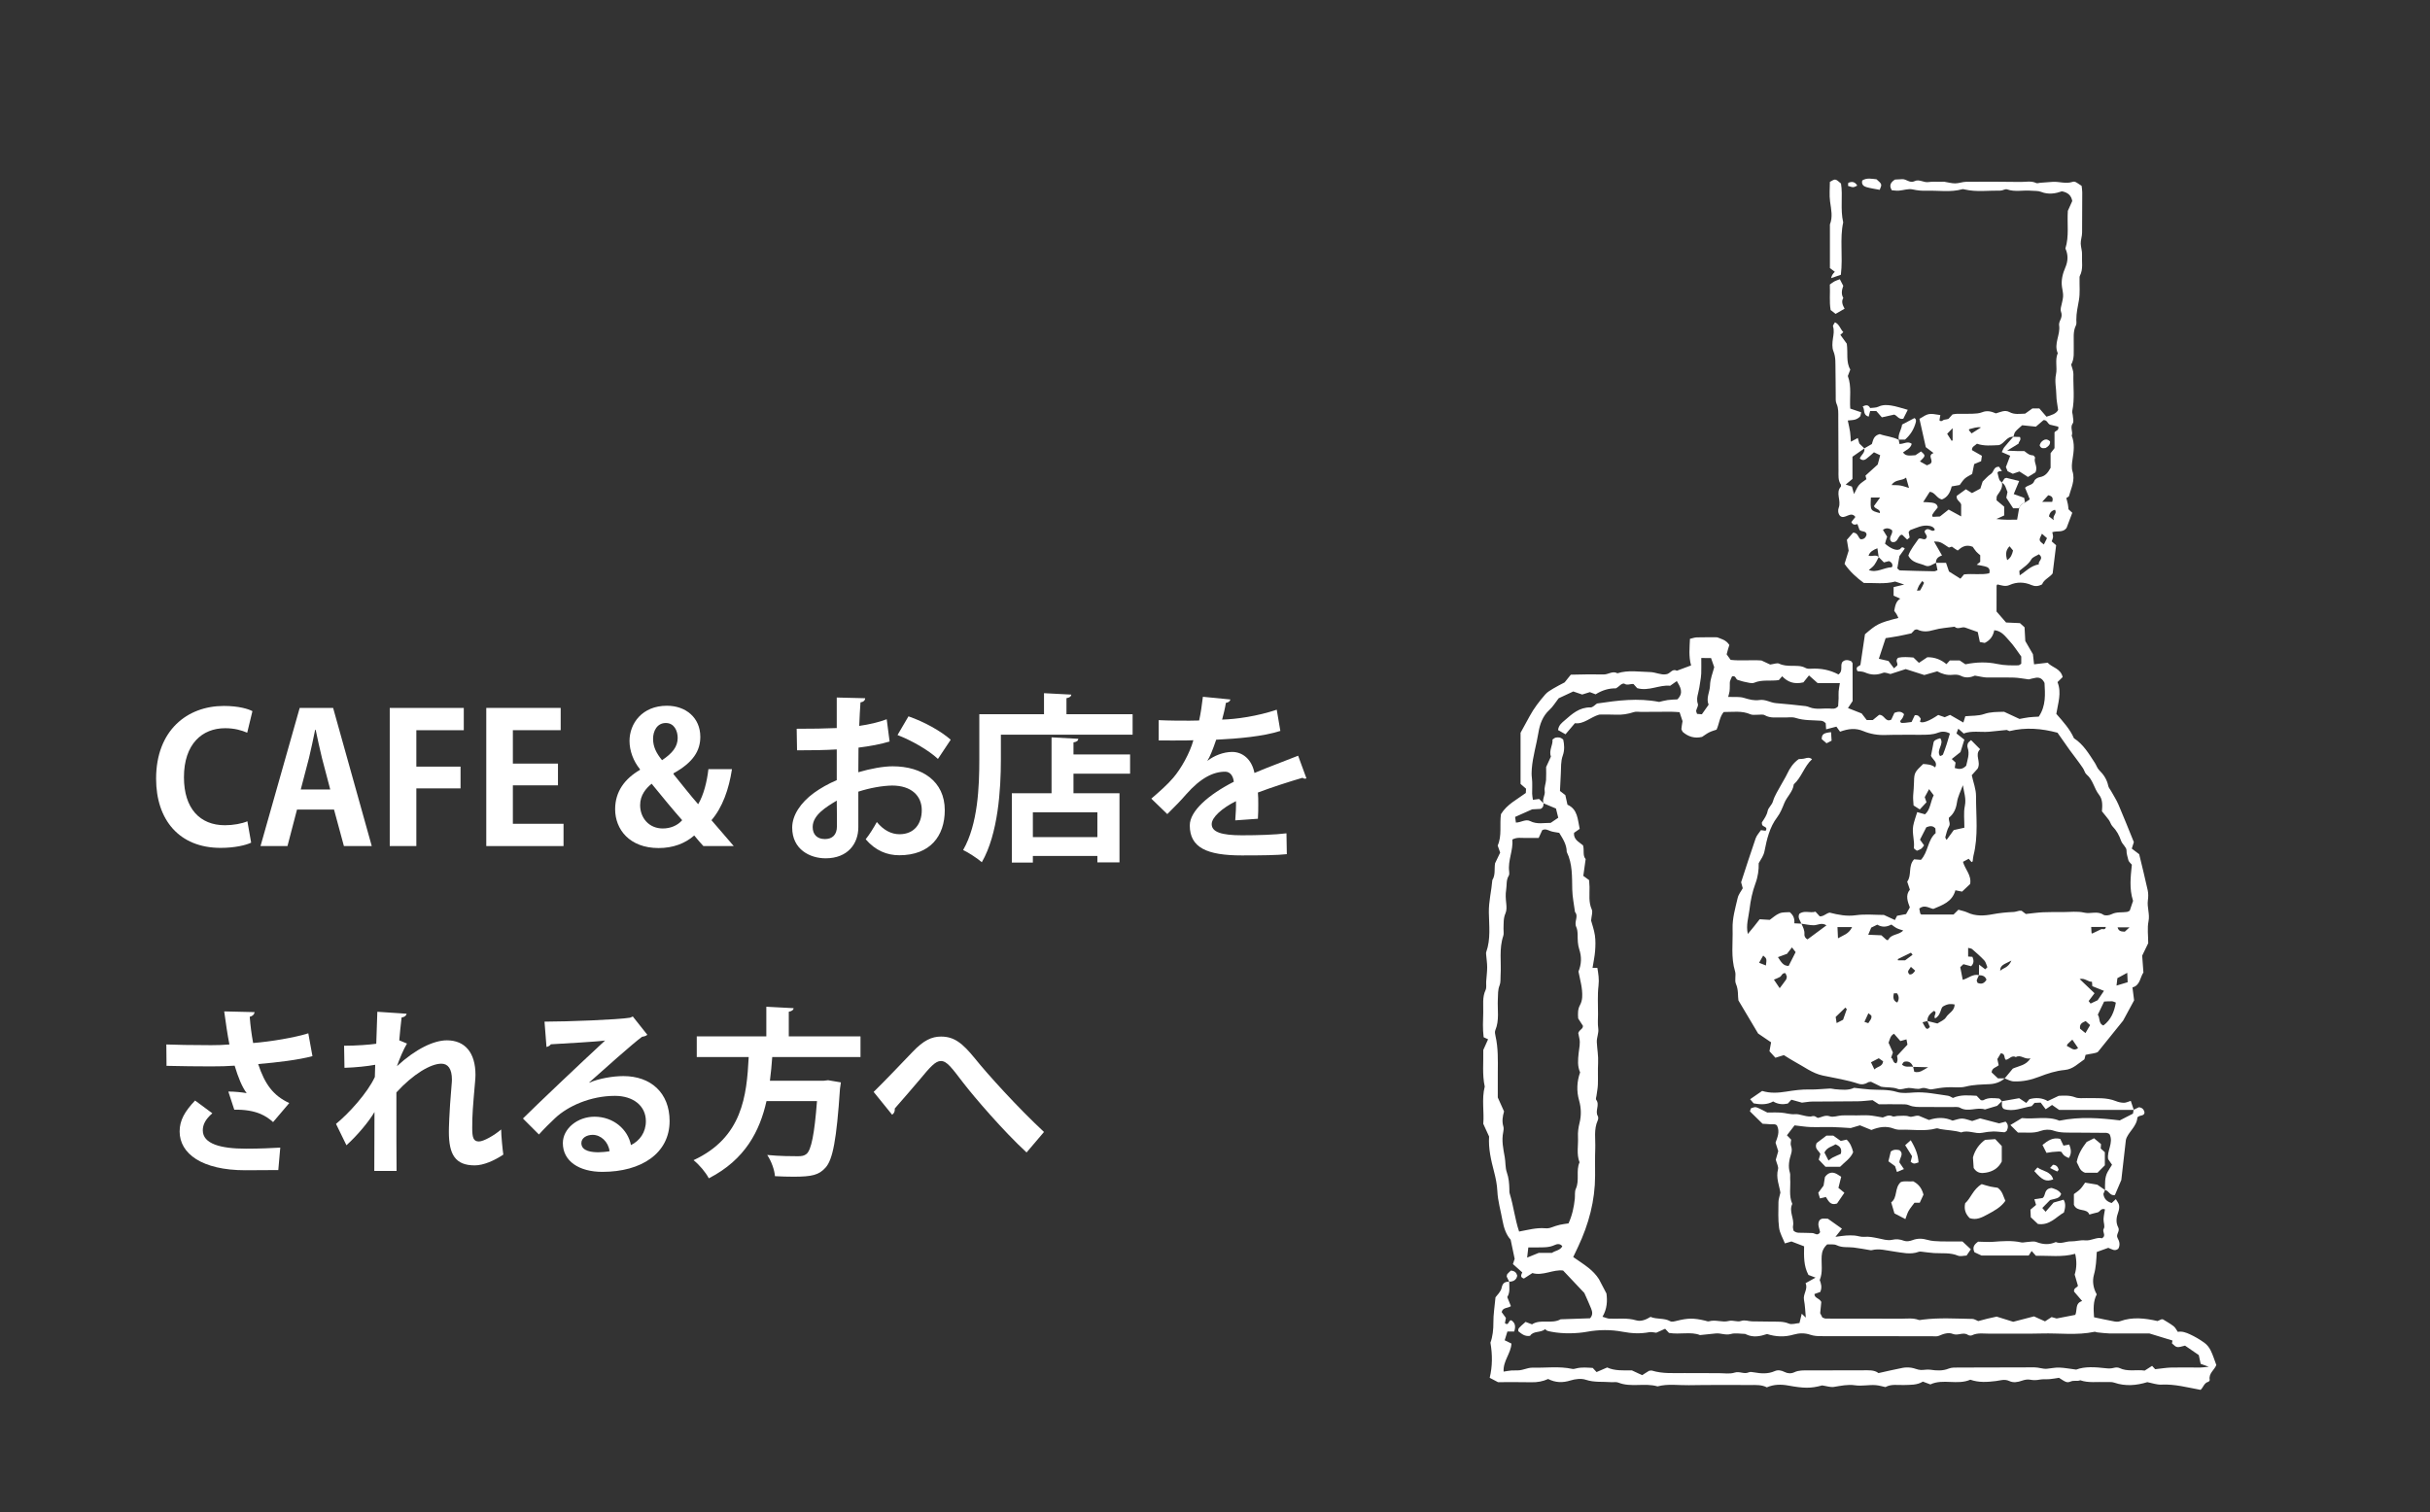 <?xml version="1.0" encoding="UTF-8" standalone="no"?>
<!-- Created with Inkscape (http://www.inkscape.org/) -->

<svg
   xmlns:dc="http://purl.org/dc/elements/1.1/"
   xmlns:cc="http://creativecommons.org/ns#"
   xmlns:rdf="http://www.w3.org/1999/02/22-rdf-syntax-ns#"
   xmlns:svg="http://www.w3.org/2000/svg"
   xmlns="http://www.w3.org/2000/svg"
   xmlns:sodipodi="http://sodipodi.sourceforge.net/DTD/sodipodi-0.dtd"
   xmlns:inkscape="http://www.inkscape.org/namespaces/inkscape"
   width="257"
   height="160"
   viewBox="0 0 240.938 150"
   id="svg2"
   version="1.1"
   inkscape:version="0.92.5 (2060ec1f9f, 2020-04-08)"
   sodipodi:docname="menu_9.svg"
   inkscape:export-filename="C:\Users\SEVEN3\Desktop\img.png"
   inkscape:export-xdpi="192"
   inkscape:export-ydpi="192">
  <rect x="0" y="0" width="240.938" height="150" fill="#333333" stroke="none"/>
  <defs
     id="defs4">
    <clipPath
       clipPathUnits="userSpaceOnUse"
       id="clipPath4183">
      <rect
         style="opacity:1;fill:#5a306f;fill-opacity:0.458;stroke:none;stroke-width:0.5;stroke-linecap:round;stroke-linejoin:round;stroke-miterlimit:4;stroke-dasharray:none;stroke-dashoffset:0;stroke-opacity:1"
         id="rect4185"
         width="2021.056"
         height="2865.325"
         x="1119.363"
         y="-1478.285" />
    </clipPath>
    <clipPath
       clipPathUnits="userSpaceOnUse"
       id="clipPath4187">
      <rect
         style="opacity:1;fill:#5a306f;fill-opacity:0.458;stroke:none;stroke-width:0.5;stroke-linecap:round;stroke-linejoin:round;stroke-miterlimit:4;stroke-dasharray:none;stroke-dashoffset:0;stroke-opacity:1"
         id="rect4189"
         width="2022.217"
         height="2865.325"
         x="-1440.729"
         y="-1474.471" />
    </clipPath>
    <clipPath
       clipPathUnits="userSpaceOnUse"
       id="clipPath4162">
      <rect
         style="opacity:1;fill:#cbcbcb;fill-opacity:0.642;stroke:none;stroke-width:8;stroke-linecap:butt;stroke-linejoin:miter;stroke-miterlimit:4;stroke-dasharray:none;stroke-dashoffset:0;stroke-opacity:1"
         id="rect4164"
         width="564.987"
         height="486.021"
         x="97.271"
         y="-23.186" />
    </clipPath>
    <clipPath
       clipPathUnits="userSpaceOnUse"
       id="clipPath1629">
      <rect
         style="opacity:0.3;fill:#ffff00;fill-opacity:1;stroke:none;stroke-width:1.875;stroke-linecap:butt;stroke-linejoin:miter;stroke-miterlimit:4;stroke-dasharray:none;stroke-dashoffset:0;stroke-opacity:1"
         id="rect1631"
         width="48.75"
         height="18.75"
         x="-381.562"
         y="527.362" />
    </clipPath>
    <clipPath
       clipPathUnits="userSpaceOnUse"
       id="clipPath1633">
      <rect
         style="opacity:0.3;fill:#ffff00;fill-opacity:1;stroke:none;stroke-width:1.875;stroke-linecap:butt;stroke-linejoin:miter;stroke-miterlimit:4;stroke-dasharray:none;stroke-dashoffset:0;stroke-opacity:1"
         id="rect1635"
         width="114.375"
         height="18.75"
         x="-326.25"
         y="527.362" />
    </clipPath>
    <filter
       style="color-interpolation-filters:sRGB"
       inkscape:label="Lightness-Contrast"
       id="filter898">
      <feColorMatrix
         values="1.3 0 0 0.276 -0.15 0 1.3 0 0.276 -0.15 0 0 1.3 0.276 -0.15 0 0 0 1 0"
         id="feColorMatrix896" />
    </filter>
    <filter
       style="color-interpolation-filters:sRGB"
       inkscape:label="Lightness-Contrast"
       id="filter980">
      <feColorMatrix
         values="1.25 0 0 0.169 -0.125 0 1.25 0 0.169 -0.125 0 0 1.25 0.169 -0.125 0 0 0 1 0"
         id="feColorMatrix978" />
    </filter>
    <clipPath
       clipPathUnits="userSpaceOnUse"
       id="clipPath934">
      <circle
         style="opacity:1;fill:#ff00ff;fill-opacity:0.569;stroke:none;stroke-width:1.875;stroke-linecap:butt;stroke-linejoin:miter;stroke-miterlimit:4;stroke-dasharray:none;stroke-dashoffset:0;stroke-opacity:1"
         id="circle936"
         cx="-1408.929"
         cy="-2151.209"
         r="93.75" />
    </clipPath>
    <clipPath
       clipPathUnits="userSpaceOnUse"
       id="clipPath938">
      <circle
         style="opacity:1;fill:#ff00ff;fill-opacity:0.569;stroke:none;stroke-width:1.875;stroke-linecap:butt;stroke-linejoin:miter;stroke-miterlimit:4;stroke-dasharray:none;stroke-dashoffset:0;stroke-opacity:1"
         id="circle940"
         cx="216.911"
         cy="-2106.531"
         r="93.75" />
    </clipPath>
    <clipPath
       clipPathUnits="userSpaceOnUse"
       id="clipPath942">
      <circle
         style="opacity:1;fill:#ff00ff;fill-opacity:0.569;stroke:none;stroke-width:1.875;stroke-linecap:butt;stroke-linejoin:miter;stroke-miterlimit:4;stroke-dasharray:none;stroke-dashoffset:0;stroke-opacity:1"
         id="circle944"
         cx="157.982"
         cy="-1501.174"
         r="93.75" />
    </clipPath>
    <clipPath
       clipPathUnits="userSpaceOnUse"
       id="clipPath946">
      <circle
         style="opacity:1;fill:#ff00ff;fill-opacity:0.569;stroke:none;stroke-width:1.875;stroke-linecap:butt;stroke-linejoin:miter;stroke-miterlimit:4;stroke-dasharray:none;stroke-dashoffset:0;stroke-opacity:1"
         id="circle948"
         cx="1356.697"
         cy="-2003.888"
         r="93.75" />
    </clipPath>
    <clipPath
       clipPathUnits="userSpaceOnUse"
       id="clipPath950">
      <circle
         style="opacity:1;fill:#ff00ff;fill-opacity:0.569;stroke:none;stroke-width:1.875;stroke-linecap:butt;stroke-linejoin:miter;stroke-miterlimit:4;stroke-dasharray:none;stroke-dashoffset:0;stroke-opacity:1"
         id="circle952"
         cx="-154.018"
         cy="-219.959"
         r="93.75" />
    </clipPath>
    <clipPath
       clipPathUnits="userSpaceOnUse"
       id="clipPath954">
      <circle
         style="opacity:1;fill:#ff00ff;fill-opacity:0.569;stroke:none;stroke-width:1.875;stroke-linecap:butt;stroke-linejoin:miter;stroke-miterlimit:4;stroke-dasharray:none;stroke-dashoffset:0;stroke-opacity:1"
         id="circle956"
         cx="-2250.65"
         cy="-400.897"
         r="93.75" />
    </clipPath>
    <pattern
       y="0"
       x="0"
       height="6"
       width="6"
       patternUnits="userSpaceOnUse"
       id="EMFhbasepattern" />
    <linearGradient
       gradientTransform="matrix(0.074,0,0,0.935,-2.447,37.561)"
       y2="926.824"
       x2="160.846"
       y1="1085.228"
       x1="160.846"
       gradientUnits="userSpaceOnUse"
       id="SVGID_6_-7">
      <stop
         id="stop667-7"
         style="stop-color:#7C411E"
         offset="0" />
      <stop
         id="stop669-6"
         style="stop-color:#26120B"
         offset="1" />
    </linearGradient>
    <linearGradient
       gradientTransform="matrix(0.938,0,0,0.938,-30.746,34.491)"
       y2="926.824"
       x2="160.846"
       y1="1085.228"
       x1="160.846"
       gradientUnits="userSpaceOnUse"
       id="SVGID_6_">
      <stop
         id="stop667"
         style="stop-color:#7C411E"
         offset="0" />
      <stop
         id="stop669"
         style="stop-color:#26120B"
         offset="1" />
    </linearGradient>
    <linearGradient
       gradientTransform="matrix(0.938,0,0,0.938,-274.589,34.491)"
       y2="926.824"
       x2="420.945"
       y1="1085.228"
       x1="420.945"
       gradientUnits="userSpaceOnUse"
       id="SVGID_5_">
      <stop
         id="stop34"
         style="stop-color:#7C411E"
         offset="0" />
      <stop
         id="stop36"
         style="stop-color:#26120B"
         offset="1" />
    </linearGradient>
    <linearGradient
       gradientTransform="matrix(0.938,0,0,0.938,-518.433,34.491)"
       y2="926.824"
       x2="681.044"
       y1="1085.228"
       x1="681.044"
       gradientUnits="userSpaceOnUse"
       id="SVGID_7_">
      <stop
         id="stop674"
         style="stop-color:#7C411E"
         offset="0" />
      <stop
         id="stop676"
         style="stop-color:#26120B"
         offset="1" />
    </linearGradient>
    <linearGradient
       gradientTransform="matrix(0.938,0,0,0.938,-30.746,-118.7)"
       y2="1090.228"
       x2="160.846"
       y1="1248.633"
       x1="160.846"
       gradientUnits="userSpaceOnUse"
       id="SVGID_9_">
      <stop
         id="stop688"
         style="stop-color:#7C411E"
         offset="0" />
      <stop
         id="stop690"
         style="stop-color:#26120B"
         offset="1" />
    </linearGradient>
    <linearGradient
       gradientTransform="matrix(0.938,0,0,0.938,-274.589,-118.7)"
       y2="1090.228"
       x2="420.945"
       y1="1248.633"
       x1="420.945"
       gradientUnits="userSpaceOnUse"
       id="SVGID_8_">
      <stop
         id="stop681"
         style="stop-color:#7C411E"
         offset="0" />
      <stop
         id="stop683"
         style="stop-color:#26120B"
         offset="1" />
    </linearGradient>
    <linearGradient
       gradientTransform="matrix(0.938,0,0,0.938,-518.433,-118.7)"
       y2="1090.228"
       x2="681.044"
       y1="1248.633"
       x1="681.044"
       gradientUnits="userSpaceOnUse"
       id="SVGID_10_">
      <stop
         id="stop695"
         style="stop-color:#7C411E"
         offset="0" />
      <stop
         id="stop697"
         style="stop-color:#26120B"
         offset="1" />
    </linearGradient>
    <linearGradient
       gradientTransform="matrix(0.938,0,0,0.938,-30.746,-271.892)"
       y2="1253.633"
       x2="160.846"
       y1="1412.038"
       x1="160.846"
       gradientUnits="userSpaceOnUse"
       id="SVGID_12_">
      <stop
         id="stop709"
         style="stop-color:#7C411E"
         offset="0" />
      <stop
         id="stop711"
         style="stop-color:#26120B"
         offset="1" />
    </linearGradient>
    <linearGradient
       gradientTransform="matrix(0.938,0,0,0.938,-274.589,-271.892)"
       y2="1253.633"
       x2="420.945"
       y1="1412.038"
       x1="420.945"
       gradientUnits="userSpaceOnUse"
       id="SVGID_11_">
      <stop
         id="stop702"
         style="stop-color:#7C411E"
         offset="0" />
      <stop
         id="stop704"
         style="stop-color:#26120B"
         offset="1" />
    </linearGradient>
    <linearGradient
       gradientTransform="matrix(0.938,0,0,0.938,-518.433,-271.892)"
       y2="1253.633"
       x2="681.044"
       y1="1412.038"
       x1="681.044"
       gradientUnits="userSpaceOnUse"
       id="SVGID_13_">
      <stop
         id="stop716"
         style="stop-color:#7C411E"
         offset="0" />
      <stop
         id="stop718"
         style="stop-color:#26120B"
         offset="1" />
    </linearGradient>
  </defs>
  <sodipodi:namedview
     id="base"
     pagecolor="#afafaf"
     bordercolor="#666666"
     borderopacity="1.0"
     inkscape:pageopacity="0"
     inkscape:pageshadow="2"
     inkscape:zoom="2.8284273"
     inkscape:cx="136.78676"
     inkscape:cy="89.606257"
     inkscape:document-units="px"
     inkscape:current-layer="layer1"
     showgrid="false"
     inkscape:window-width="1847"
     inkscape:window-height="1058"
     inkscape:window-x="1985"
     inkscape:window-y="-8"
     inkscape:window-maximized="1"
     inkscape:snap-bbox="true"
     inkscape:bbox-nodes="true"
     inkscape:snap-global="true"
     inkscape:snap-center="true"
     showguides="false"
     units="px"
     inkscape:snap-nodes="false">
    <inkscape:grid
       type="xygrid"
       id="grid4155" />
  </sodipodi:namedview>
  <g
     inkscape:label="レイヤー 1"
     inkscape:groupmode="layer"
     id="layer1"
     transform="translate(0,-902.362)">
    <g
       transform="matrix(0.938,0,0,0.938,-518.433,-271.892)"
       id="g927">
      <path
         style="fill:#ffffff"
         inkscape:connector-curvature="0"
         id="path901"
         d="m 579.249,1340.969 c -0.551,0.266 -1.729,0.551 -3.229,0.551 -4.388,0 -6.819,-2.982 -6.819,-7.314 0,-5.11 3.286,-7.693 7.161,-7.693 1.577,0 2.603,0.323 3.021,0.551 l -0.551,2.279 c -0.569,-0.247 -1.329,-0.475 -2.336,-0.475 -2.413,0 -4.351,1.652 -4.351,5.187 0,3.306 1.69,5.072 4.331,5.072 0.874,0 1.805,-0.171 2.375,-0.418 z"
         class="st4" />
      <path
         style="fill:#ffffff"
         inkscape:connector-curvature="0"
         id="path903"
         d="m 591.998,1341.329 h -2.944 l -1.045,-3.856 h -3.914 l -1.007,3.856 h -2.85 l 4.142,-14.608 h 3.533 z m -4.389,-5.983 -0.874,-3.325 c -0.228,-0.912 -0.475,-2.09 -0.665,-2.982 h -0.057 c -0.189,0.912 -0.437,2.108 -0.646,2.964 l -0.874,3.344 h 3.116 z"
         class="st4" />
      <path
         style="fill:#ffffff"
         inkscape:connector-curvature="0"
         id="path905"
         d="m 593.899,1341.329 v -14.608 h 7.826 v 2.355 h -5.015 v 3.856 h 4.673 v 2.299 h -4.673 v 6.098 z"
         class="st4" />
      <path
         style="fill:#ffffff"
         inkscape:connector-curvature="0"
         id="path907"
         d="m 612.271,1341.329 h -8.169 v -14.608 h 7.865 v 2.355 h -5.054 v 3.533 h 4.769 v 2.299 h -4.769 v 4.065 h 5.357 v 2.356 z"
         class="st4" />
      <path
         style="fill:#ffffff"
         inkscape:connector-curvature="0"
         id="path909"
         d="m 630.073,1333.198 c -0.323,2.128 -1.007,4.047 -2.166,5.396 0.684,0.798 1.463,1.71 2.355,2.735 h -3.21 c -0.305,-0.342 -0.589,-0.646 -0.969,-1.12 -0.95,0.835 -2.223,1.329 -3.762,1.329 -3.077,0 -4.598,-1.976 -4.598,-4.104 0,-1.88 1.026,-3.229 2.622,-4.16 v -0.076 c -0.685,-0.836 -1.102,-1.938 -1.102,-2.982 0,-1.861 1.349,-3.724 3.951,-3.724 2.014,0 3.533,1.273 3.533,3.287 0,1.463 -0.741,2.697 -2.83,3.856 v 0.095 c 0.835,1.025 1.842,2.317 2.603,3.173 0.589,-0.988 0.931,-2.394 1.082,-3.705 z m -5.262,5.396 c -0.874,-0.988 -2.09,-2.45 -3.229,-3.856 -0.589,0.475 -1.216,1.197 -1.216,2.261 0,1.349 0.931,2.47 2.394,2.47 0.778,-10e-4 1.538,-0.286 2.051,-0.875 z m -3.078,-8.606 c 0,0.836 0.342,1.52 0.95,2.261 1.102,-0.741 1.652,-1.425 1.652,-2.356 0,-0.74 -0.361,-1.576 -1.254,-1.576 -0.93,-10e-4 -1.348,0.854 -1.348,1.671 z"
         class="st4" />
      <path
         style="fill:#ffffff"
         inkscape:connector-curvature="0"
         id="path911"
         d="m 646.736,1330.273 c -0.95,0.284 -2.033,0.493 -3.287,0.646 0,0.893 -0.019,1.805 -0.019,2.603 1.292,-0.38 2.641,-0.627 3.628,-0.627 3.116,0 5.51,1.577 5.51,4.636 0,2.754 -1.558,4.768 -4.807,4.768 -1.311,0 -2.526,-0.493 -3.553,-1.69 0.399,-0.494 0.855,-1.234 1.178,-1.823 0.703,0.854 1.521,1.291 2.395,1.291 1.538,0 2.355,-1.082 2.355,-2.545 0,-1.521 -1.103,-2.603 -3.135,-2.603 -1.025,0.019 -2.337,0.246 -3.571,0.646 v 3.762 c 0,1.747 -1.121,3.286 -3.458,3.286 -1.652,0 -3.533,-0.931 -3.533,-3.248 0,-1.292 0.874,-2.622 2.299,-3.667 0.684,-0.494 1.52,-0.969 2.412,-1.349 v -3.249 c -1.253,0.076 -2.659,0.096 -4.198,0.096 l -0.038,-2.28 c 1.577,0 2.983,-0.019 4.236,-0.075 v -3.229 l 3.002,0.075 c 0,0.229 -0.189,0.399 -0.494,0.438 -0.057,0.74 -0.095,1.614 -0.133,2.488 1.063,-0.152 2.052,-0.38 2.906,-0.703 z m -5.586,6.25 c -1.102,0.664 -2.545,1.52 -2.545,2.792 0,0.779 0.456,1.273 1.292,1.273 0.778,0 1.272,-0.438 1.272,-1.35 10e-4,-0.473 10e-4,-1.594 -0.019,-2.715 z m 10.697,-4.408 c -1.026,-0.949 -2.755,-1.938 -4.274,-2.526 l 1.158,-1.976 c 1.653,0.57 3.4,1.539 4.465,2.47 z"
         class="st4" />
      <path
         style="fill:#ffffff"
         inkscape:connector-curvature="0"
         id="path913"
         d="m 665.432,1327.386 h 6.991 v 2.165 h -13.925 v 2.66 c 0,3.097 -0.285,7.826 -2.014,10.828 -0.418,-0.38 -1.443,-1.045 -1.976,-1.292 1.576,-2.735 1.71,-6.763 1.71,-9.536 v -4.825 h 6.839 v -2.223 l 2.888,0.151 c -0.02,0.19 -0.152,0.305 -0.514,0.38 v 1.692 z m 1.254,2.602 c -0.019,0.209 -0.171,0.322 -0.513,0.38 v 1.272 h 5.984 v 2.033 h -5.984 v 2.07 h 4.863 v 7.313 h -2.337 v -0.684 h -6.819 v 0.703 h -2.223 v -7.333 h 4.198 v -5.908 z m 2.013,10.392 v -2.622 h -6.819 v 2.622 z"
         class="st4" />
      <path
         style="fill:#ffffff"
         inkscape:connector-curvature="0"
         id="path915"
         d="m 690.796,1334.167 c -0.057,0.02 -0.095,0.038 -0.151,0.038 -0.096,0 -0.19,-0.038 -0.267,-0.095 -1.425,0.418 -3.306,1.026 -4.711,1.558 0.038,0.38 0.038,0.817 0.038,1.273 0,0.455 0,0.949 -0.038,1.5 l -2.394,0.171 c 0.057,-0.702 0.095,-1.481 0.076,-2.032 -1.482,0.741 -2.565,1.71 -2.565,2.432 0,0.836 1.045,1.178 3.192,1.178 1.671,0 3.514,-0.057 4.711,-0.209 l 0.038,2.204 c -0.988,0.113 -2.622,0.133 -4.769,0.133 -3.666,0 -5.49,-0.817 -5.49,-3.173 0,-1.52 1.976,-3.248 4.654,-4.616 -0.057,-0.551 -0.342,-1.063 -0.912,-1.063 -1.254,0 -2.583,0.646 -4.141,2.412 -0.456,0.532 -1.159,1.273 -1.977,2.071 l -1.69,-1.634 c 0.798,-0.685 1.729,-1.501 2.317,-2.204 0.836,-0.969 1.768,-2.641 2.128,-3.971 l -0.722,0.02 c -0.418,0 -2.47,0.019 -2.944,0 v -2.146 c 1.063,0.057 2.432,0.057 3.268,0.057 l 1.007,-0.019 c 0.171,-0.779 0.284,-1.539 0.398,-2.508 l 2.907,0.285 c -0.038,0.189 -0.209,0.322 -0.476,0.36 -0.095,0.608 -0.247,1.178 -0.398,1.767 1.5,-0.038 3.742,-0.36 5.774,-1.045 l 0.381,2.242 c -1.824,0.589 -4.446,0.816 -6.782,0.931 -0.342,1.007 -0.665,1.824 -0.931,2.223 h 0.019 c 0.684,-0.532 1.672,-0.931 2.603,-0.931 1.102,0 2.07,0.778 2.355,2.223 1.463,-0.627 3.249,-1.273 4.616,-1.824 z"
         class="st4" />
      <path
         style="fill:#ffffff"
         inkscape:connector-curvature="0"
         id="path917"
         d="m 585.728,1363.542 c -1.482,0.399 -3.724,0.665 -5.737,0.836 0.703,2.128 1.596,3.344 3.286,4.122 l -1.709,2.014 c -0.723,-0.646 -1.786,-1.349 -4.104,-1.311 l -0.627,-1.919 c 0.627,0 1.443,0.076 1.938,0.171 -0.494,-0.665 -0.893,-1.652 -1.272,-2.906 -0.741,0.057 -1.539,0.076 -2.508,0.076 -1.121,0 -3.42,-0.02 -4.692,-0.058 l -0.02,-2.26 c 1.083,0.037 2.489,0.075 4.73,0.075 0.627,0 1.349,-0.019 1.938,-0.075 -0.209,-1.045 -0.38,-2.261 -0.551,-3.496 l 3.211,0.076 c -0.02,0.228 -0.19,0.418 -0.513,0.494 0.075,0.969 0.189,1.843 0.36,2.773 1.9,-0.152 4.369,-0.57 5.832,-1.026 z m -3.61,12.044 c -0.95,0 -2.071,0.02 -3.477,0.02 -4.616,0 -6.953,-1.767 -6.953,-4.104 0,-1.178 0.551,-2.128 1.634,-3.268 l 1.823,1.349 c -0.74,0.646 -1.007,1.216 -1.007,1.805 0,1.425 1.881,1.938 4.56,1.938 1.52,0 2.641,-0.057 3.629,-0.113 z"
         class="st4" />
      <path
         style="fill:#ffffff"
         inkscape:connector-curvature="0"
         id="path919"
         d="m 589.073,1362.44 c 1.35,0 2.755,-0.114 3.4,-0.209 0.02,-0.305 0.114,-3.306 0.114,-3.382 l 3.097,0.209 c -0.038,0.19 -0.189,0.342 -0.532,0.399 -0.095,0.798 -0.189,1.709 -0.247,2.412 l 0.817,0.342 c -0.38,0.627 -0.798,1.634 -1.063,2.394 1.994,-1.843 3.913,-2.735 5.281,-2.735 1.918,0 3.021,1.311 3.021,3.647 0,0.229 -0.02,0.456 -0.038,0.684 -0.247,2.831 -0.305,3.534 -0.305,4.921 0,0.969 0.096,1.443 0.703,1.443 0.494,0 1.634,-0.646 2.355,-1.272 0,0.627 0.152,2.166 0.229,2.659 -0.969,0.646 -2.108,1.14 -3.021,1.14 -2.052,0 -2.735,-1.14 -2.735,-3.552 0,-0.247 0.019,-1.862 0.284,-4.921 0.02,-0.209 0.038,-0.418 0.038,-0.589 0,-1.158 -0.418,-1.69 -1.12,-1.69 -1.121,0 -2.983,1.102 -4.75,3.04 0,3.704 0,7.313 0.02,8.302 h -2.356 l 0.02,-6.231 c -0.589,1.007 -1.786,2.45 -2.964,3.515 l -1.102,-2.261 c 1.33,-1.083 3.324,-3.268 4.104,-4.958 0.019,-0.418 0.019,-0.836 0.038,-1.292 -0.798,0.151 -2.052,0.285 -3.249,0.322 z"
         class="st4" />
      <path
         style="fill:#ffffff"
         inkscape:connector-curvature="0"
         id="path921"
         d="m 614.97,1366.354 c 1.045,-0.456 2.526,-0.703 3.628,-0.703 2.888,0 4.883,1.767 4.883,4.75 0,3.4 -2.964,5.376 -7.105,5.376 -2.45,0 -4.179,-1.121 -4.179,-3.04 0,-1.538 1.558,-2.792 3.343,-2.792 2.014,0 3.534,1.349 3.856,3.001 0.932,-0.456 1.577,-1.349 1.577,-2.526 0,-1.634 -1.349,-2.679 -3.268,-2.679 -2.584,0 -4.978,1.083 -6.326,2.355 -0.456,0.418 -1.216,1.178 -1.71,1.729 l -1.69,-1.691 c 1.349,-1.349 6.136,-5.889 8.682,-8.244 -0.931,0.133 -4.217,0.304 -5.737,0.398 -0.057,0.133 -0.284,0.247 -0.456,0.285 l -0.209,-2.679 c 2.432,0 7.789,-0.209 9.043,-0.418 l 0.285,-0.133 1.539,1.938 c -0.114,0.114 -0.342,0.19 -0.551,0.209 -0.988,0.722 -4.047,3.458 -5.604,4.845 v 0.019 z m 1.007,7.351 c 0.323,0 0.912,-0.057 1.159,-0.113 -0.134,-1.007 -0.932,-1.729 -1.786,-1.729 -0.627,0 -1.197,0.323 -1.197,0.874 -10e-4,0.893 1.197,0.968 1.824,0.968 z"
         class="st4" />
      <path
         style="fill:#ffffff"
         inkscape:connector-curvature="0"
         id="path923"
         d="m 643.658,1363.637 h -9.328 c -0.057,0.817 -0.133,1.653 -0.246,2.508 h 5.661 l 0.493,-0.057 1.35,0.228 c -0.02,0.171 -0.058,0.456 -0.096,0.665 -0.36,5.376 -0.76,7.522 -1.538,8.358 -0.685,0.761 -1.406,0.95 -3.363,0.95 -0.607,0 -1.291,-0.019 -1.976,-0.057 -0.038,-0.646 -0.38,-1.596 -0.816,-2.242 1.329,0.133 2.679,0.133 3.229,0.133 0.418,0 0.684,-0.038 0.931,-0.247 0.494,-0.417 0.836,-2.089 1.102,-5.585 h -5.338 c -0.703,3.135 -2.223,6.175 -6.098,8.169 -0.323,-0.627 -1.008,-1.443 -1.615,-1.919 5.167,-2.394 5.623,-6.801 5.832,-10.904 h -5.49 v -2.185 h 7.353 v -3.135 l 2.887,0.152 c -0.019,0.19 -0.171,0.304 -0.513,0.38 v 2.603 h 7.58 v 2.185 z"
         class="st4" />
      <path
         style="fill:#ffffff"
         inkscape:connector-curvature="0"
         id="path925"
         d="m 645.048,1367.322 c 1.083,-1.045 3.191,-3.268 4.122,-4.236 1.159,-1.216 2.014,-1.614 3.002,-1.614 1.367,0 2.241,0.664 3.571,2.298 1.368,1.71 4.54,5.206 7.313,7.789 l -1.842,2.166 c -2.47,-2.28 -5.51,-5.832 -6.669,-7.333 -1.234,-1.596 -1.729,-2.337 -2.394,-2.337 -0.569,0 -1.14,0.646 -2.223,1.957 -0.627,0.741 -1.881,2.203 -2.641,3.059 0.02,0.38 -0.113,0.532 -0.284,0.665 z"
         class="st4" />
    </g>
    <g
       transform="matrix(0.938,0,0,0.938,-518.433,-271.892)"
       id="g1888">
      <path
         style="fill:#ffffff"
         inkscape:connector-curvature="0"
         id="path1832"
         d="m 743.111,1349.534 c -0.099,-0.325 -0.408,-0.599 -0.223,-1.027 0.511,-0.426 1.14,-0.061 1.718,-0.241 0.164,0.181 0.295,0.324 0.447,0.491 0.4,0.037 0.681,-0.32 1.048,-0.391 0.917,0.233 1.801,0.411 2.77,0.276 0.989,-0.139 2.012,-0.031 2.966,-0.031 0.375,0.173 0.693,0.32 1.164,0.537 0.062,-0.121 0.149,-0.291 0.23,-0.448 0.329,-0.062 0.619,-0.117 0.951,-0.179 0.113,-0.2 0.234,-0.416 0.397,-0.706 -0.219,-0.606 -0.498,-1.281 0.006,-1.875 -0.102,-0.306 -0.181,-0.542 -0.284,-0.852 0.509,-0.663 0.07,-1.655 0.73,-2.359 0.217,0.017 0.448,0.035 0.722,0.056 0.773,-0.82 0.701,-2.105 1.556,-2.827 -0.011,-0.204 -0.02,-0.355 -0.028,-0.497 -0.294,-0.334 -0.626,-0.252 -0.958,-0.119 -0.224,0.439 -0.445,0.871 -0.668,1.308 0.142,0.2 0.287,0.404 0.43,0.605 -0.261,0.368 -0.261,0.368 -0.757,0.568 -0.081,-0.058 -0.165,-0.112 -0.241,-0.176 -0.037,-0.031 -0.084,-0.086 -0.079,-0.124 0.091,-0.783 -0.215,-1.557 -0.072,-2.333 0.089,-0.482 0.272,-0.947 0.422,-1.451 0.304,0.085 0.539,0.151 0.828,0.232 0.583,-0.517 0.561,-1.318 0.915,-2.012 -0.155,-0.207 -0.296,-0.396 -0.487,-0.651 -0.187,0.345 -0.326,0.604 -0.459,0.849 0.061,0.178 0.109,0.318 0.185,0.54 -0.197,0.211 -0.428,0.458 -0.709,0.759 -0.227,-0.146 -0.425,-0.272 -0.656,-0.421 -0.018,-0.37 -0.069,-0.719 -0.042,-1.063 0.037,-0.482 0.081,-0.959 0.089,-1.446 0.015,-0.964 0.109,-1.053 0.967,-1.875 0.446,0.032 0.897,0.051 1.264,0.36 0.312,-0.555 -0.242,-0.801 -0.44,-1.22 0.086,-0.446 0.178,-0.929 0.274,-1.411 0.04,-0.201 0.234,-0.324 0.707,-0.453 0.462,0.625 -0.468,1.224 -0.019,1.891 0.103,-0.055 0.276,-0.087 0.311,-0.175 0.292,-0.724 0.512,-1.472 0.728,-2.21 -0.454,-0.262 -0.899,-0.232 -1.24,-0.096 -0.591,0.236 -1.183,0.219 -1.782,0.226 -1.261,0.014 -2.523,-0.022 -3.783,0.023 -0.824,0.03 -1.617,-0.105 -2.352,-0.414 -0.807,-0.339 -1.555,-0.261 -2.454,0.063 -0.109,-0.15 -0.251,-0.346 -0.387,-0.533 -0.352,0.092 -0.681,0.177 -1.086,0.283 -0.017,-0.254 -0.028,-0.427 -0.042,-0.638 -0.054,-0.048 -0.122,-0.127 -0.206,-0.175 -0.085,-0.048 -0.187,-0.086 -0.284,-0.094 -0.896,-0.068 -1.798,-0.01 -2.683,-0.296 -0.412,-0.135 -0.901,-0.024 -1.354,-0.048 -0.644,-0.034 -1.304,0.118 -1.923,-0.243 -0.192,-0.112 -0.494,-0.036 -0.745,-0.046 -0.252,-0.01 -0.536,0.053 -0.75,-0.042 -0.922,-0.412 -1.878,-0.239 -2.84,-0.247 -0.437,0.521 -0.456,1.203 -0.753,1.864 -0.222,0.079 -0.508,0.153 -0.768,0.281 -0.267,0.132 -0.507,0.319 -0.765,0.485 -0.793,0.196 -1.475,-0.026 -2.048,-0.53 -0.061,-0.135 -0.141,-0.228 -0.135,-0.316 0.017,-0.245 0.069,-0.488 0.12,-0.817 -0.08,-0.24 -0.188,-0.565 -0.315,-0.947 -0.314,-0.018 -0.608,-0.048 -0.903,-0.048 -1.059,0 -2.118,0.01 -3.177,0.016 -0.252,0 -0.524,-0.053 -0.752,0.022 -0.629,0.208 -1.259,0.307 -1.923,0.272 -0.603,-0.032 -1.209,-0.01 -1.728,-0.01 -0.949,0.266 -1.621,1.036 -2.581,0.911 -0.343,0.405 -0.662,0.782 -0.992,1.172 -0.311,-0.175 -0.559,-0.316 -0.787,-0.445 0.062,-0.532 0.414,-0.776 0.706,-1.032 0.783,-0.687 1.558,-1.386 2.722,-1.364 0.245,0.01 0.497,-0.291 0.688,-0.412 2.188,-0.326 4.319,-0.607 6.571,-0.168 0.223,-0.051 0.558,-0.149 0.9,-0.198 0.344,-0.049 0.695,-0.05 1.023,-0.07 0.707,-0.705 0.309,-1.31 -0.055,-1.939 -0.221,0.156 -0.424,0.299 -0.708,0.499 -1.118,-0.135 -2.246,0.608 -3.484,0.251 -0.127,-0.141 -0.259,-0.288 -0.391,-0.435 -0.328,-0.039 -0.671,0.186 -0.989,-0.051 -0.346,-0.01 -0.493,0.317 -0.885,0.513 -0.683,-0.028 -1.444,0.19 -2.127,0.626 -0.221,-0.084 -0.405,-0.154 -0.609,-0.231 -0.267,0.083 -0.549,0.171 -0.811,0.253 -0.317,-0.108 -0.6,-0.205 -0.945,-0.323 -0.511,0.239 -1.052,0.492 -1.543,0.721 -0.345,0.443 -0.605,0.889 -0.969,1.22 -0.719,0.653 -1.026,1.529 -1.166,2.396 -0.208,1.28 -0.6,2.525 -0.704,3.828 -0.027,0.342 -0.033,0.646 0.011,0.986 0.071,0.546 0.015,1.107 0.026,1.661 0.004,0.192 0.047,0.383 0.081,0.643 0.247,-0.033 0.431,-0.057 0.656,-0.087 0.129,0.125 0.298,0.29 0.467,0.455 -0.018,0.193 0.031,0.41 -0.303,0.591 -0.23,0.012 -0.575,0.031 -0.898,0.048 -0.604,0.269 -1.188,0.528 -1.805,0.803 0.03,0.205 0.056,0.388 0.086,0.599 0.554,-0.011 1.026,-0.406 1.506,-0.159 0.727,0.374 1.465,0.176 2.169,0.189 0.289,-0.197 0.527,-0.359 0.8,-0.544 -0.094,-0.38 -0.175,-0.705 -0.241,-0.972 -0.499,-0.21 -0.907,-0.382 -1.315,-0.553 -0.175,-0.452 0.2,-0.844 0.122,-1.312 -0.061,-0.366 0.119,-0.766 0.145,-1.154 0.029,-0.452 0.007,-0.907 0.007,-1.366 0.172,-0.376 0.339,-0.74 0.505,-1.104 -0.235,-0.66 0.229,-1.228 0.169,-1.808 0.158,-0.1 0.234,-0.181 0.323,-0.198 0.246,-0.047 0.498,-0.073 0.81,0.203 0.119,0.494 0.156,1.134 -0.04,1.67 -0.238,0.652 -0.171,1.289 -0.214,1.934 -0.039,0.591 -0.058,1.184 -0.089,1.828 0.128,0.099 0.323,0.251 0.567,0.44 0.066,0.297 0.141,0.633 0.226,1.016 1.081,0.474 1.074,1.536 1.291,2.555 -0.199,0.139 -0.399,0.278 -0.594,0.415 0,0.091 -0.014,0.182 0.002,0.267 0.105,0.553 0.607,0.764 0.946,1.06 0.156,0.52 -0.069,1.071 0.277,1.452 -0.081,0.578 -0.156,1.115 -0.248,1.774 0.184,0.135 0.384,0.281 0.613,0.449 0.014,0.23 0.039,0.479 0.044,0.728 0.016,0.797 -0.117,1.595 0.238,2.378 0.124,0.274 -0.032,0.675 -0.072,1.171 0.11,0.412 0.319,0.981 0.403,1.568 0.079,0.544 0.063,1.111 0.02,1.662 -0.046,0.582 -0.173,1.158 -0.27,1.772 0.183,0 0.32,0 0.511,0 0.101,0.608 0.202,1.206 0.122,1.873 -0.12,0.995 -0.048,2.014 -0.053,3.022 -0.003,0.504 -0.048,1.017 0.024,1.511 0.074,0.506 -0.179,0.945 -0.152,1.459 0.038,0.731 0.177,1.458 0.136,2.198 -0.042,0.755 0.003,1.514 -0.023,2.27 -0.013,0.396 -0.097,0.789 -0.147,1.183 -0.018,0.145 -0.1,0.344 -0.036,0.427 0.424,0.545 -0.159,1.179 0.177,1.73 0.066,0.109 0.052,0.317 -0.005,0.443 -0.441,0.964 -0.229,1.984 -0.267,2.98 -0.036,0.957 -0.016,1.917 -0.017,2.875 -0.004,2.646 -0.673,5.133 -1.795,7.512 -0.171,0.362 -0.343,0.723 -0.518,1.092 0.544,0.381 1.094,0.732 1.603,1.133 0.435,0.343 0.824,0.744 1.121,1.212 0.252,0.482 0.504,0.965 0.79,1.511 0.103,0.778 0.075,1.62 -0.419,2.457 0.355,0.102 0.534,0.192 0.716,0.2 0.949,0.039 1.896,-0.105 2.848,0.179 0.507,0.151 1.063,-0.08 1.512,-0.365 0.684,0.285 1.43,0.09 2.075,0.455 0.179,0.101 0.492,0.011 0.729,-0.047 1.158,-0.285 1.755,-0.295 2.946,-0.016 0.146,0.034 0.31,0.112 0.438,0.074 0.693,-0.204 1.402,0.146 2.062,-0.031 0.473,-0.127 0.911,0.141 1.305,0 0.427,-0.15 0.778,0.029 1.163,0.039 0.706,0.019 1.412,0.011 2.118,0.027 0.597,0.014 1.186,-0.047 1.781,0.207 0.317,0.135 0.762,-0.03 1.13,-0.058 0.078,-0.324 0.157,-0.655 0.237,-0.985 0.144,0.137 0.288,0.273 0.431,0.41 -0.06,-0.629 -0.074,-1.268 -0.194,-1.885 -0.118,-0.611 0.456,-1.137 0.166,-1.752 0.317,-0.176 0.645,-0.359 1.059,-0.589 -0.34,-0.128 -0.56,-0.211 -0.753,-0.284 -0.51,-0.948 -0.478,-1.954 -0.459,-3.026 -0.453,-0.174 -0.907,-0.348 -1.338,-0.513 -0.231,0.068 -0.42,0.125 -0.692,0.205 -0.212,-0.547 -0.542,-1.085 -0.616,-1.657 -0.116,-0.894 -0.074,-1.811 -0.065,-2.718 0.003,-0.29 0.116,-0.579 0.206,-0.994 -0.11,-0.731 -0.492,-1.562 -0.25,-2.483 0.066,-0.25 -0.127,-0.567 -0.238,-0.998 0.056,-0.193 0.151,-0.525 0.261,-0.905 -0.079,-0.246 -0.17,-0.53 -0.287,-0.894 0.182,-0.538 0.488,-1.146 0.154,-1.815 -0.191,-0.207 -0.461,-0.106 -0.7,-0.133 -0.249,-0.028 -0.5,-0.033 -0.824,-0.053 -0.435,-0.427 -0.897,-0.881 -1.335,-1.311 0.063,-0.169 0.076,-0.317 0.133,-0.337 0.178,-0.061 0.398,-0.147 0.555,-0.091 0.376,0.134 0.726,0.343 1.146,0.551 0.447,0 0.953,-0.025 1.455,0.01 0.488,0.032 0.979,0.208 1.455,0.165 0.537,-0.049 0.947,0.251 1.72,0.249 -0.102,0.024 0.091,-0.057 0.281,-0.052 0.136,0 0.27,0.123 0.419,0.197 0.412,-0.051 0.766,-0.352 1.279,-0.169 0.373,0.133 0.86,-0.079 1.298,-0.097 0.503,-0.021 1.009,0 1.513,0 0.454,0 0.91,-0.036 1.362,0 0.441,0.033 0.877,0.133 1.423,0.221 0.259,-0.076 0.598,-0.34 1.034,-0.124 0.144,0.071 0.37,-0.041 0.559,-0.041 0.397,0 0.826,-0.07 1.182,0.057 0.349,0.124 0.578,-0.125 1.032,-0.076 0.269,0.112 0.682,0.284 1.078,0.449 0.852,-0.293 1.68,-0.3 2.495,0.067 0.34,-0.08 0.678,-0.225 1.013,-0.22 0.338,0.01 0.674,0.159 1.062,0.26 0.242,-0.08 0.525,-0.174 0.836,-0.278 0.65,0.17 1.322,0.346 2.01,0.527 0.219,-0.058 0.456,-0.121 0.685,-0.181 0.317,0.309 0.274,0.636 0.12,0.971 -0.088,0.056 -0.172,0.155 -0.252,0.152 -0.389,-0.016 -0.778,-0.092 -1.166,-0.084 -0.396,0.01 -0.796,0.063 -1.185,0.141 -0.742,0.149 -1.468,-0.335 -2.208,-0.039 -0.719,-0.228 -1.476,-0.224 -2.211,-0.356 -0.141,-0.025 -0.295,-0.106 -0.419,-0.072 -1.242,0.341 -2.504,0.098 -3.756,0.142 -0.245,0.01 -0.51,-0.024 -0.736,-0.113 -0.804,-0.317 -1.575,-0.185 -2.376,0.139 -0.399,-0.163 -0.813,-0.332 -1.208,-0.493 -0.4,0.118 -0.785,0.232 -0.978,0.289 -0.782,-0.043 -1.379,-0.094 -1.976,-0.105 -0.756,-0.015 -1.514,0.024 -2.27,0 -0.544,-0.02 -1.086,-0.112 -1.69,-0.178 -0.221,0.288 -0.49,0.639 -0.805,1.048 0.143,0.147 0.271,0.28 0.448,0.462 -0.011,0.17 -0.094,0.427 -0.024,0.632 0.101,0.299 0.121,0.534 0.021,0.854 -0.204,0.651 -0.347,1.329 -0.129,2.025 0.058,0.185 0.009,0.402 0.025,0.603 0.07,0.894 -0.16,1.813 0.226,2.681 -0.391,0.791 0.237,1.551 0.075,2.34 -0.036,0.178 0.046,0.38 0.063,0.5 0.331,0.283 0.647,0.192 0.938,0.213 0.351,0.025 0.707,0 1.058,0.027 0.265,0.021 0.539,0.35 0.806,-0.091 -0.05,-0.383 -0.338,-0.802 -0.07,-1.251 0.228,-0.273 0.543,-0.17 0.894,-0.171 0.446,0.316 0.928,0.658 1.483,1.051 -0.24,0.302 -0.429,0.54 -0.686,0.864 0.459,-0.059 0.786,-0.116 1.115,-0.139 0.301,-0.021 0.607,-0.024 0.907,0 0.346,0.031 0.696,0.173 1.031,0.139 0.499,-0.05 0.959,0.054 1.435,0.148 0.487,0.097 1.015,0.273 1.471,0.171 0.483,-0.108 0.857,-0.067 1.3,0.099 0.251,0.094 0.608,0.037 0.874,-0.065 0.548,-0.21 1.057,-0.19 1.613,-0.029 0.426,0.124 0.89,0.141 1.339,0.155 0.756,0.023 1.513,0.01 2.342,0.01 0.259,0.241 0.546,0.509 0.886,0.825 -0.163,0.238 -0.296,0.434 -0.453,0.664 -0.319,0.01 -0.656,0.116 -0.906,0.012 -0.824,-0.343 -1.677,-0.225 -2.522,-0.274 -0.447,-0.026 -0.892,-0.101 -1.338,-0.148 -0.093,-0.01 -0.198,-0.022 -0.281,0.01 -0.886,0.338 -1.786,0.084 -2.65,-0.031 -0.781,-0.104 -1.535,-0.342 -2.33,-0.139 -0.047,0.012 -0.102,0.01 -0.151,0 -0.591,-0.095 -1.178,-0.214 -1.772,-0.282 -0.593,-0.068 -1.194,0.042 -1.778,-0.241 -0.292,-0.141 -0.688,-0.067 -1.004,-0.088 -0.392,0.356 -0.555,0.748 -0.583,1.225 -0.049,0.849 0.144,1.718 -0.205,2.542 0.141,0.379 0.266,0.76 0.06,1.259 -0.163,0.058 -0.39,0.14 -0.616,0.221 -0.012,0.45 0.507,0.408 0.722,0.839 -0.026,0.263 -0.065,0.648 -0.119,1.189 0.034,0.065 0.148,0.285 0.238,0.459 0.16,0.053 0.252,0.111 0.345,0.111 2.674,0.01 5.347,0 8.021,0.01 0.599,0 1.207,-0.094 1.797,0.126 0.12,0.045 0.278,-0.01 0.418,-0.025 1.756,-0.222 3.518,-0.106 5.278,-0.076 0.188,0 0.373,0.136 0.61,0.229 0.286,-0.076 0.618,-0.17 0.953,-0.252 0.288,-0.071 0.579,-0.129 0.995,-0.221 0.491,0.153 1.108,0.346 1.75,0.546 0.704,-0.183 1.423,-0.37 2.195,-0.571 0.365,0.165 0.773,0.349 1.166,0.526 0.245,-0.158 0.453,-0.293 0.7,-0.452 0.157,0.044 0.343,0.097 0.527,0.149 0.633,-0.123 1.263,-0.245 1.973,-0.383 0.233,-0.476 -0.06,-1.226 0.727,-1.464 -0.373,-0.434 -0.632,-0.737 -0.855,-0.997 -0.057,-0.398 0.323,-0.409 0.409,-0.615 -0.117,-0.401 -0.229,-0.786 -0.344,-1.181 0.223,-0.719 0.225,-1.45 0.051,-2.199 -1.392,0.388 -2.748,0.172 -4.148,0.211 -0.115,-0.13 -0.244,-0.275 -0.452,-0.51 -0.101,0.155 -0.199,0.306 -0.312,0.48 -1.612,0 -3.221,0 -4.992,0 -0.173,-0.08 -0.486,-0.226 -0.744,-0.347 -0.253,-0.549 -0.004,-0.833 0.386,-1.116 0.499,0 1.026,0.056 1.561,0.016 0.993,-0.074 2.008,-0.162 3.008,0.061 0.177,0.039 0.376,-0.031 0.566,-0.038 0.35,-0.013 0.74,-0.121 1.042,0 0.699,0.271 1.358,0.307 2.037,0 0.546,0.244 1.067,-0.087 1.608,-0.072 0.49,0.014 0.992,-0.16 1.472,-0.107 0.67,0.074 1.236,-0.378 1.809,-0.22 0.506,-0.316 -0.039,-0.671 0.186,-1.023 0.148,-0.23 -0.043,-0.66 -0.028,-0.998 0.015,-0.341 0.096,-0.679 0.151,-1.036 -0.431,-0.167 -0.52,0.267 -0.782,0.322 -0.292,0.062 -0.578,0.149 -0.868,0.226 -0.273,-0.728 -1.286,-0.216 -1.634,-1.03 0,-0.283 0,-0.677 0,-1.132 0.217,-0.167 0.473,-0.324 0.676,-0.532 0.203,-0.208 0.354,-0.467 0.51,-0.68 0.458,0.077 0.847,0.143 1.291,0.218 0.24,0.166 0.528,0.364 0.815,0.562 0,0 -0.004,0 -0.004,0 -0.057,0.139 -0.114,0.277 -0.171,0.416 0.069,0.496 0.347,0.81 0.877,0.958 0.112,-0.104 0.245,-0.227 0.44,-0.408 0.125,0.223 0.3,0.418 0.339,0.638 0.042,0.233 0,0.507 -0.084,0.733 -0.203,0.544 -0.277,1.101 -0.007,1.608 0.229,0.428 -0.292,0.747 -0.056,1.149 0.21,0.358 0.274,0.748 0.068,1.115 -0.38,0.309 -0.681,0.042 -1.058,-0.095 -0.367,0.132 -0.782,0.282 -1.219,0.439 -0.046,0.827 -0.074,1.611 -0.295,2.396 -0.185,0.659 -0.097,1.401 0.292,2.085 -0.386,0.736 -0.348,1.537 -0.284,2.422 0.705,0.147 1.421,0.306 2.142,0.44 0.194,0.036 0.42,0.046 0.6,-0.02 1.327,-0.485 2.651,-0.317 3.974,-0.021 0.14,-0.064 0.276,-0.126 0.393,-0.18 0.071,0 0.134,-0.02 0.17,0 0.382,0.235 0.779,0.452 1.132,0.726 0.188,0.146 0.298,0.394 0.443,0.596 0.456,-0.086 0.881,0.077 1.269,0.255 0.543,0.248 1.067,0.559 1.552,0.909 0.271,0.196 0.503,0.496 0.652,0.799 0.241,0.488 0.399,1.016 0.598,1.544 -0.2,0.528 -0.835,0.88 -0.698,1.575 0.011,0.058 -0.088,0.186 -0.156,0.204 -0.45,0.118 -0.517,0.593 -0.811,0.848 -1.376,-0.248 -2.723,-0.626 -4.143,-0.554 -0.482,0.024 -0.974,-0.164 -1.489,-0.26 -1.142,0.349 -2.312,0.459 -3.503,0.048 -0.274,-0.095 -0.599,-0.046 -0.901,-0.06 -0.895,-0.041 -1.805,0.117 -2.681,-0.189 -0.316,0.136 -0.65,-0.018 -0.999,0.126 -0.427,0.176 -0.555,0.06 -1.251,-0.386 -0.307,0.046 -0.638,0.11 -0.973,0.14 -0.351,0.031 -0.712,-0.014 -1.055,0.05 -0.346,0.064 -0.663,0.082 -1.016,0.01 -0.276,-0.057 -0.606,0.01 -0.879,0.107 -0.448,0.164 -0.926,0.229 -1.322,0.037 -0.509,-0.247 -0.982,-0.051 -1.436,0 -0.907,0.108 -1.787,0.176 -2.691,-0.145 -1.358,0.602 -2.89,-0.134 -4.222,0.5 -0.283,-0.106 -0.515,-0.192 -0.795,-0.297 -0.616,0.382 -1.322,0.338 -2.024,0.361 -0.646,0.021 -1.316,-0.125 -1.928,0.218 -0.34,-0.07 -0.677,-0.177 -1.02,-0.204 -0.737,-0.059 -1.466,0.125 -2.221,0.012 -0.726,-0.109 -1.47,0.055 -2.205,0.172 -0.37,0.059 -0.772,-0.09 -1.246,-0.156 -1.223,0.332 -1.931,0.309 -3.598,0.01 -0.737,-0.134 -1.499,-0.132 -2.251,0.193 -0.534,-0.282 -1.142,-0.247 -1.742,-0.247 -2.167,0 -4.335,-0.017 -6.502,0.02 -1.102,0.018 -2.215,-0.168 -3.307,0.125 -1.359,-0.396 -2.808,0.14 -4.159,-0.404 -0.22,-0.089 -0.5,-0.021 -0.75,-0.041 -0.893,-0.072 -1.788,0.045 -2.684,-0.256 -0.485,-0.163 -1.12,-0.078 -1.63,0.081 -0.818,0.255 -1.572,0.229 -2.341,-0.161 -0.568,0.26 -1.148,0.359 -1.761,0.345 -1.158,-0.026 -2.318,-0.01 -3.541,-0.01 -0.266,-0.14 -0.571,-0.301 -0.876,-0.461 0.293,-1.231 0.299,-2.415 0.078,-3.714 0.231,-0.63 0.321,-1.387 0.313,-2.178 -0.008,-0.797 0.128,-1.595 0.222,-2.617 0.147,-0.214 0.561,-0.577 0.649,-1.007 0.107,-0.526 0.353,-0.639 0.786,-0.651 l 0.015,0.014 c 10e-4,0.55 0.114,1.114 -0.207,1.619 0.131,0.324 0.259,0.642 0.386,0.956 -0.323,0.247 -0.855,0.11 -0.977,0.63 0.142,0.196 0.289,0.399 0.449,0.62 -0.033,0.177 -0.069,0.364 -0.104,0.551 0.425,0.348 0.366,-0.374 0.683,-0.298 0.452,0.296 0.449,0.712 0.296,1.183 -0.247,0 -0.474,0 -0.719,0 -0.094,0.305 -0.182,0.587 -0.286,0.924 0.234,0.114 0.476,0.232 0.714,0.347 -0.049,1.042 -0.897,1.826 -0.828,2.967 0.295,-0.045 0.557,-0.101 0.821,-0.121 0.301,-0.023 0.609,0.012 0.907,-0.028 0.294,-0.04 0.579,-0.148 0.871,-0.214 0.146,-0.033 0.298,-0.059 0.447,-0.055 1.404,0.037 2.817,-0.173 4.214,0.13 0.131,0.028 0.284,-0.017 0.421,-0.052 0.596,-0.152 1.19,-0.076 1.738,-0.052 0.149,0.161 0.249,0.27 0.406,0.44 0.325,-0.141 0.677,-0.293 1.122,-0.486 0.774,0.36 1.678,0.312 2.609,0.306 0.341,0.159 0.703,0.328 1.084,0.506 0.245,-0.153 0.495,-0.311 0.734,-0.46 0.117,-0.01 0.227,-0.047 0.317,-0.019 1.128,0.344 2.287,0.251 3.439,0.259 1.211,0.01 2.422,0.011 3.632,0.01 0.555,0 1.15,0.106 1.653,-0.059 0.525,-0.172 0.991,0.19 1.467,-0.019 0.196,-0.086 0.37,-0.044 0.573,-0.01 0.745,0.131 1.484,0.194 2.219,-0.136 0.314,-0.141 0.687,-0.079 1.023,0.097 0.327,0.171 0.702,0.188 1.025,0.033 0.482,-0.231 0.98,-0.198 1.481,-0.199 1.917,0 3.833,0 5.75,-0.01 0.604,0 1.217,-0.064 1.673,0.295 0.918,-0.202 1.738,-0.399 2.565,-0.556 0.293,-0.056 0.608,-0.051 0.905,-0.01 0.343,0.048 0.674,0.227 1.013,0.237 0.331,0.01 0.646,-0.08 1.005,-0.027 0.634,0.093 1.292,0.142 1.936,-0.122 0.31,-0.127 0.69,-0.108 1.039,-0.109 2.674,-0.012 5.347,-0.011 8.021,-0.02 0.451,0 0.91,0.187 1.311,0.15 0.437,-0.04 0.889,-0.146 1.334,-0.127 0.542,0.023 1.08,0.126 1.769,0.214 0.912,-0.35 2.022,-0.268 3.115,-0.145 0.309,0.035 0.566,0.039 0.857,-0.038 0.186,-0.05 0.431,-0.065 0.595,0.015 0.871,0.424 1.791,0.142 2.675,0.272 0.277,-0.177 0.528,-0.337 0.781,-0.498 0.133,0.143 0.265,0.286 0.326,0.352 0.626,-0.067 1.165,-0.162 1.707,-0.175 1.008,-0.024 2.018,0 3.027,0 0.236,0 0.472,-0.041 0.931,-0.083 -0.405,-0.146 -0.59,-0.212 -0.856,-0.309 -0.052,-0.241 -0.113,-0.527 -0.199,-0.926 -0.451,-0.309 -0.98,-0.673 -1.455,-0.999 -0.873,0.237 -0.873,0.237 -1.384,-0.244 0.019,-0.099 0.039,-0.197 0.058,-0.297 -0.747,-0.229 -1.496,-0.457 -2.434,-0.744 -1.259,0 -2.722,0.01 -4.184,0 -0.448,-0.01 -0.896,-0.074 -1.344,-0.118 -0.096,-0.01 -0.197,-0.076 -0.283,-0.058 -1.846,0.392 -3.714,0.125 -5.571,0.177 -1.814,0.051 -3.631,-10e-4 -5.447,0.021 -0.646,0.01 -1.31,-0.134 -1.939,0.173 -0.11,0.054 -0.315,0.025 -0.422,-0.046 -0.512,-0.342 -1.049,0.128 -1.602,-0.103 -0.447,-0.188 -0.98,-0.011 -1.459,0.199 -0.215,0.095 -0.497,0.048 -0.749,0.048 -3.935,0 -7.87,0 -11.805,-0.01 -0.345,0 -0.708,-0.035 -1.031,-0.145 -0.6,-0.205 -1.198,-0.188 -1.776,-0.02 -0.951,0.278 -1.876,0.238 -2.809,-0.059 -0.722,0.244 -1.451,0.39 -2.19,0.047 -0.046,-0.021 -0.091,-0.06 -0.138,-0.06 -0.502,-0.01 -1.035,-0.123 -1.499,0.01 -0.575,0.161 -1.081,-0.122 -1.621,-0.056 -0.492,0.06 -0.985,0.103 -1.643,0.17 -0.944,-0.389 -2.125,-0.033 -3.274,-0.228 -0.132,-0.141 -0.267,-0.286 -0.41,-0.44 -0.315,0.141 -0.635,0.284 -0.936,0.419 -0.256,-0.023 -0.506,-0.1 -0.733,-0.057 -0.949,0.182 -1.866,0.135 -2.825,-0.047 -1.231,-0.233 -2.506,-0.227 -3.751,0 -1.057,0.196 -2.522,0.237 -3.723,0.01 -0.539,-0.103 -0.539,-0.103 -0.711,-0.29 -0.477,0.425 -1.254,0.153 -1.596,0.713 -0.58,0.092 -0.907,-0.227 -1.243,-0.488 -0.029,-0.289 -0.029,-0.289 0.767,-0.987 0.187,0.072 0.411,0.157 0.681,0.261 0.909,-0.602 2.066,0 3.029,-0.537 1.052,-0.036 2.103,-0.071 3.107,-0.105 0.329,-0.368 0.237,-0.715 0.109,-1.039 -0.201,-0.512 -0.438,-1.009 -0.714,-1.635 -0.66,-0.699 -1.416,-1.5 -2.241,-2.374 -1.053,-0.144 -2.14,0.599 -3.25,0.266 -0.348,0.225 -0.638,0.413 -0.897,0.58 -0.433,-0.14 -0.288,-0.382 -0.172,-0.651 -0.31,-0.275 -0.627,-0.557 -0.988,-0.878 0.063,-0.19 0.122,-0.369 0.183,-0.552 -0.131,-0.626 -0.263,-1.257 -0.424,-2.028 -0.462,-0.502 -0.722,-1.232 -0.867,-2.05 -0.183,-1.029 -0.49,-2.03 -0.539,-3.09 -0.032,-0.691 -0.175,-1.387 -0.351,-2.06 -0.317,-1.213 -0.603,-2.425 -0.522,-3.707 -0.187,-0.409 -0.374,-0.819 -0.615,-1.346 0.111,-1.232 -0.185,-2.592 0.155,-3.936 -0.278,-1.29 -0.121,-2.595 -0.154,-3.866 0.158,-0.352 0.302,-0.672 0.509,-1.133 -0.123,-0.057 -0.298,-0.138 -0.47,-0.218 -0.113,-0.907 -0.066,-1.761 -0.042,-2.611 0.023,-0.796 -0.117,-1.606 0.248,-2.382 0.119,-0.253 0.043,-0.596 0.063,-0.898 0.034,-0.499 0.102,-0.997 0.104,-1.496 10e-4,-0.44 -0.07,-0.88 -0.105,-1.32 -0.008,-0.1 -0.025,-0.211 0.007,-0.301 0.484,-1.367 0.299,-2.79 0.276,-4.182 -0.019,-1.172 0.277,-2.285 0.369,-3.43 0.347,-0.549 0.191,-1.181 0.287,-1.771 0.173,-0.363 0.346,-0.725 0.541,-1.133 -0.071,-0.199 -0.154,-0.433 -0.264,-0.744 0.47,-1.03 0.187,-2.211 0.348,-3.321 0.643,-1.048 1.711,-1.555 2.628,-2.238 0.008,-0.164 0.015,-0.311 0.022,-0.451 -0.198,-0.172 -0.383,-0.333 -0.58,-0.505 0,-1.816 0,-3.63 0,-5.408 0.331,-0.605 0.647,-1.171 0.954,-1.742 0.453,-0.844 1.037,-1.596 1.66,-2.315 0.222,-0.256 0.542,-0.437 0.838,-0.617 0.386,-0.234 0.794,-0.433 1.207,-0.654 0.205,-0.256 0.42,-0.524 0.653,-0.814 0.629,-0.013 1.23,-0.03 1.832,-0.035 0.555,0 1.11,0 1.665,0.01 0.481,0 0.925,-0.409 1.43,-0.125 1.136,-0.361 2.302,-0.152 3.45,-0.128 0.582,0.012 1.153,0.33 1.684,0.234 0.469,-0.037 0.649,-0.652 1.14,-0.372 0.507,-0.189 1.014,-0.377 1.514,-0.564 -0.265,-0.956 -0.158,-1.846 -0.121,-2.81 0.249,-0.056 0.48,-0.148 0.714,-0.155 0.705,-0.02 1.412,-0.01 2.159,-0.01 0.427,0.175 0.938,0.265 1.291,0.813 -0.04,0.128 -0.097,0.306 -0.15,0.485 -0.042,0.143 -0.077,0.287 -0.135,0.503 0.121,0.169 0.262,0.365 0.419,0.585 1.073,0.122 2.132,-0.013 3.261,0.066 0.298,0.139 0.662,0.308 0.922,0.43 0.384,-0.047 0.727,-0.198 0.948,-0.093 0.437,0.208 0.872,0.221 1.323,0.23 0.502,0.01 1.003,-0.037 1.474,0.228 0.161,0.09 0.392,0.087 0.588,0.076 1.021,-0.06 1.992,0.128 2.886,0.609 0.505,-0.364 0.165,-0.898 0.393,-1.295 0.266,-0.297 0.596,-0.256 0.938,-0.12 0.057,0.086 0.158,0.166 0.159,0.248 0.01,1.31 0.007,2.62 0.007,3.976 -0.137,0.205 -0.299,0.448 -0.495,0.742 0.492,0.193 0.953,0.374 1.448,0.569 0.162,0.211 0.343,0.447 0.534,0.696 0.197,0 0.397,0 0.645,0 0.226,-0.185 0.483,-0.395 0.665,-0.545 0.594,-0.041 0.632,0.827 1.285,0.507 0.101,-0.219 0.222,-0.48 0.335,-0.723 0.373,-0.133 0.707,-0.208 1.019,0.144 -0.045,0.118 -0.081,0.259 -0.151,0.381 -0.073,0.128 -0.179,0.237 -0.261,0.344 0.061,0.253 0.061,0.253 1.205,0.101 0.118,-0.249 0.238,-0.501 0.342,-0.719 0.388,-0.046 0.504,0.18 0.63,0.38 -0.031,0.117 -0.057,0.214 -0.083,0.312 0.25,0.197 0.976,-0.065 1.928,-0.718 0.182,0.063 0.41,0.143 0.687,0.24 0.145,-0.063 0.325,-0.141 0.567,-0.246 0.43,0.248 0.898,0.517 1.404,0.808 0.072,-0.232 0.13,-0.416 0.207,-0.665 0.646,-0.066 1.359,-0.019 1.982,-0.234 0.7,-0.242 1.38,-0.218 2.116,-0.239 0.522,0.243 1.067,0.496 1.633,0.759 0.315,-0.057 0.648,-0.132 0.985,-0.173 0.345,-0.042 0.693,-0.049 1.045,-0.072 0.787,-1.159 0.669,-2.409 0.611,-3.562 -0.222,-0.461 -0.525,-0.607 -0.911,-0.55 -0.293,0.043 -0.579,0.133 -0.749,0.174 -0.599,-0.076 -1.089,-0.177 -1.58,-0.191 -0.958,-0.027 -1.917,0.01 -2.875,-0.01 -0.341,-0.01 -0.681,-0.104 -1.243,-0.197 -0.346,0.139 -0.902,0.333 -1.512,0.01 -0.245,-0.13 -0.593,-0.123 -0.885,-0.094 -0.575,0.058 -1.09,-0.104 -1.586,-0.372 -0.455,0.13 -0.883,0.253 -1.368,0.392 -0.624,-0.199 -1.288,-0.412 -1.963,-0.628 -0.52,0.168 -1.04,0.336 -1.613,0.521 -0.226,-0.041 -0.559,-0.211 -0.793,-0.121 -0.658,0.253 -1.259,0.238 -1.897,-0.044 -0.26,-0.115 -0.576,-0.104 -0.803,-0.139 -0.28,-0.532 0.268,-0.509 0.32,-0.675 0.167,-1.124 0.32,-2.157 0.479,-3.226 1.202,-1.025 1.397,-1.192 3.532,-1.722 -0.064,-0.136 -0.116,-0.269 -0.188,-0.39 -0.076,-0.128 -0.172,-0.245 -0.252,-0.356 0.096,-0.502 0.158,-0.999 0.64,-1.296 -0.226,-0.1 -0.444,-0.198 -0.705,-0.313 0,-0.286 0,-0.571 0,-0.906 0.356,-0.087 0.68,-0.166 1.118,-0.273 -0.393,-0.13 -0.673,-0.223 -0.956,-0.316 -1.083,0.292 -2.188,0.128 -3.308,0.151 -0.76,-0.559 -1.46,-1.185 -2.04,-2.023 0.134,-0.431 0.28,-0.9 0.434,-1.394 -0.059,-0.356 -0.122,-0.741 -0.189,-1.148 0.244,-0.279 0.471,-0.538 0.668,-0.764 0.515,0.028 0.508,0.504 0.772,0.704 0.361,0.025 0.556,-0.161 0.644,-0.489 -0.043,-0.437 -0.482,-0.258 -0.749,-0.496 -0.057,-0.161 -0.138,-0.39 -0.218,-0.62 -0.252,0.083 -0.492,0.124 -0.641,-0.218 0.127,-0.16 0.265,-0.334 0.424,-0.533 -0.514,-0.695 -1.127,0.354 -1.632,-0.124 -0.207,-0.246 -0.229,-0.6 -0.132,-0.845 0.3,-0.758 -0.371,-1.597 0.234,-2.24 0,-0.118 0.021,-0.183 -0.003,-0.217 -0.314,-0.449 -0.249,-0.963 -0.252,-1.463 -0.01,-1.866 -0.012,-3.733 -0.023,-5.599 -0.003,-0.5 0.039,-0.995 -0.185,-1.484 -0.118,-0.257 -0.081,-0.592 -0.086,-0.892 -0.015,-0.908 -0.003,-1.816 -0.025,-2.724 -0.016,-0.647 0.047,-1.287 -0.217,-1.932 -0.161,-0.393 -0.118,-0.905 -0.052,-1.346 0.066,-0.439 0.15,-0.852 0.006,-1.291 -0.031,-0.094 0.114,-0.244 0.207,-0.427 0.483,0.217 0.562,0.724 0.886,1.04 -0.108,0.098 -0.211,0.192 -0.314,0.286 0.242,0.335 0.49,0.678 0.68,0.94 0.139,1.001 -0.105,1.933 0.371,2.731 -0.096,0.252 -0.167,0.439 -0.261,0.685 0.422,1.103 0.168,2.32 0.256,3.445 0.418,0.141 0.77,0.259 1.156,0.389 -0.056,0.208 -0.053,0.381 -0.138,0.467 -0.134,0.134 -0.316,0.247 -0.498,0.301 -0.23,0.068 -0.481,0.067 -0.781,0.102 0.095,0.457 0.188,0.828 0.244,1.205 0.048,0.328 0.053,0.663 0.08,1.036 0.289,-0.154 0.497,-0.264 0.733,-0.39 0.061,0.219 0.114,0.407 0.161,0.577 0.187,0.182 0.362,0.352 0.536,0.522 -0.402,0.281 -0.805,0.562 -1.259,0.879 0,0.797 0,1.589 0,2.348 -0.278,0.231 -0.492,0.409 -0.714,0.594 0.247,0.082 0.475,0.157 0.658,0.218 0.075,0.271 0.127,0.459 0.218,0.786 0.212,-0.392 0.325,-0.714 0.533,-0.953 0.219,-0.252 0.528,-0.424 0.777,-0.615 -0.041,-0.161 -0.065,-0.258 -0.096,-0.382 0.422,-0.381 0.853,-0.772 1.294,-1.171 0.083,-0.314 0.169,-0.638 0.261,-0.983 -0.235,-0.11 -0.449,-0.211 -0.659,-0.31 -0.299,0.258 -0.549,0.504 -0.83,0.707 -0.215,0.155 -0.459,0.155 -0.665,-0.059 0.135,-0.367 0.566,-0.599 0.479,-1.063 0.258,-0.149 0.517,-0.298 0.795,-0.459 0.138,-0.396 0.169,-0.89 0.835,-1.049 0.585,0.224 1.339,0.261 2.01,0.606 l -0.006,-0.01 c 0.025,0.142 0.049,0.283 0.077,0.444 0.447,0.023 0.871,-0.344 1.299,-0.015 -0.122,0.49 -0.573,0.651 -0.923,0.912 0.296,0.441 0.759,0.32 1.309,0.296 0.123,-0.082 0.363,-0.243 0.598,-0.4 0.502,0.443 0.502,0.45 -0.118,1.056 0.261,0.145 0.502,0.279 0.744,0.413 0.162,-0.075 0.293,-0.137 0.369,-0.172 0.394,-0.377 -0.399,-0.844 0.328,-1.127 -0.336,-0.254 -0.566,-0.428 -0.82,-0.62 -0.218,-0.972 -0.444,-1.982 -0.671,-2.997 0.972,-0.6 0.972,-0.6 2.208,-0.399 -0.032,0.187 -0.064,0.374 -0.095,0.553 0.226,0.226 0.364,-0.06 0.544,-0.066 0.146,-0.01 0.29,-0.059 0.412,-0.086 0.151,-0.168 0.284,-0.315 0.424,-0.469 0.146,-0.022 0.293,-0.06 0.441,-0.062 0.555,-0.01 1.11,0.015 1.664,-0.01 0.345,-0.015 0.713,-0.03 1.025,-0.157 0.522,-0.212 0.98,-0.089 1.458,0.119 0.469,-0.128 0.941,-0.405 1.44,-0.135 0.529,0.287 1.08,0.177 1.652,0.162 0.234,-0.168 0.478,-0.342 0.768,-0.55 0.203,0 0.45,0 0.73,0 0.243,0.28 0.499,0.575 0.757,0.873 0.522,-0.17 1.014,-0.293 1.229,-0.711 -0.072,-0.57 -0.183,-1.06 -0.186,-1.55 -0.005,-0.738 -0.198,-1.463 -0.038,-2.217 0.155,-0.73 -0.13,-1.511 0.188,-2.238 -0.447,-1.003 0.3,-1.951 0.142,-2.946 -0.029,-0.182 0.05,-0.4 0.134,-0.576 0.139,-0.289 0.183,-0.561 0.065,-0.87 -0.048,-0.125 -0.039,-0.285 -0.014,-0.421 0.071,-0.392 0.208,-0.778 0.235,-1.172 0.023,-0.335 -0.067,-0.68 -0.117,-1.019 -0.105,-0.723 0.079,-1.417 0.353,-2.054 0.303,-0.705 0.308,-1.354 0.008,-2.014 0.409,-1.296 0.167,-2.615 0.258,-3.98 0.138,-0.306 0.302,-0.671 0.467,-1.036 -0.098,-0.55 -0.415,-0.897 -1.093,-1.028 -0.641,0.226 -1.405,0.383 -2.212,0.056 -0.311,-0.126 -0.69,-0.085 -1.038,-0.118 -0.846,-0.079 -1.705,0.159 -2.55,-0.143 -0.193,-0.069 -0.468,0.136 -0.704,0.132 -1.253,-0.022 -2.513,0.169 -3.757,-0.118 -0.091,-0.021 -0.194,-0.051 -0.277,-0.028 -1.24,0.346 -2.504,0.119 -3.756,0.159 -0.496,0.016 -0.988,-0.027 -1.491,-0.14 -0.453,-0.102 -0.968,0.095 -1.458,0.132 -0.242,0.018 -0.489,-0.027 -0.741,-0.044 -0.281,-0.468 -0.178,-0.792 0.33,-1.129 0.182,-0.01 0.478,-0.028 0.775,-0.042 0.447,-0.022 0.807,0.459 1.298,0.213 0.498,-0.248 0.96,0.17 1.466,0.094 0.445,-0.067 0.906,-0.023 1.36,-0.028 0.101,-10e-4 0.204,-0.02 0.302,-0.01 0.389,0.058 0.777,0.176 1.165,0.176 0.394,0 0.788,-0.166 1.182,-0.169 1.917,-0.014 3.834,-0.013 5.75,0.017 0.545,0.01 1.107,-0.144 1.643,0.119 0.108,0.053 0.276,-0.02 0.416,-0.031 0.449,-0.035 0.898,-0.076 1.348,-0.099 0.68,-0.035 1.351,0.233 2.045,0.012 0.291,-0.093 0.363,10e-4 0.986,0.417 0.02,0.197 0.066,0.442 0.066,0.687 0,1.412 -0.018,2.825 -0.016,4.238 10e-4,0.406 -0.157,0.81 -0.145,1.177 0.012,0.378 0.16,0.779 0.139,1.182 -0.039,0.746 0.144,1.516 -0.23,2.23 -0.043,0.083 -0.031,0.198 -0.033,0.299 -0.015,0.757 0.064,1.529 -0.065,2.265 -0.121,0.691 -0.28,1.368 -0.275,2.074 10e-4,0.201 0.039,0.432 -0.044,0.599 -0.332,0.672 -0.208,1.38 -0.23,2.079 -0.022,0.697 0.101,1.416 -0.271,2.068 0.083,0.336 0.244,0.673 0.235,1.007 -0.034,1.304 0.156,2.616 -0.123,3.913 -0.028,0.13 0.046,0.28 0.054,0.422 0.015,0.295 0.138,0.678 0,0.87 -0.321,0.444 0.062,0.884 -0.111,1.297 0.333,0.827 0.223,1.664 0.088,2.512 -0.066,0.415 -0.123,0.881 -0.002,1.267 0.299,0.951 -0.149,1.757 -0.372,2.609 -0.019,0.073 -0.152,0.117 -0.283,0.212 0.052,0.202 0.12,0.424 0.165,0.652 0.038,0.193 0.049,0.391 0.065,0.534 0.16,0.149 0.269,0.249 0.401,0.371 -0.205,0.542 -0.414,1.095 -0.607,1.606 -0.395,0.524 -0.969,0.264 -1.507,0.446 0.028,0.159 0.085,0.328 0.079,0.496 -0.005,0.144 -0.082,0.286 -0.141,0.475 0.126,0.109 0.272,0.235 0.468,0.406 -0.117,0.95 -0.239,1.932 -0.369,2.985 -0.32,0.424 -0.936,0.646 -1.112,1.151 -0.428,0.23 -0.773,0.226 -1.111,0.08 -0.778,-0.336 -1.559,-0.355 -2.33,-0.01 -0.451,0.203 -0.864,0.03 -1.285,-0.061 -0.035,0.051 -0.088,0.092 -0.088,0.134 -0.005,0.907 -0.004,1.813 -0.004,2.732 0.312,0.36 0.634,0.731 1.007,1.16 0.449,0.02 0.945,0.042 1.467,0.066 0.14,0.127 0.287,0.259 0.486,0.439 0.023,0.421 0.048,0.869 0.08,1.455 0.213,0.367 0.488,0.842 0.808,1.396 0.033,0.298 0.076,0.688 0.118,1.065 0.501,-0.059 0.94,-0.111 1.438,-0.169 0.475,0.523 1.37,0.592 1.584,1.519 -0.202,0.198 -0.373,0.365 -0.544,0.532 0.461,1.146 0.042,2.27 -0.126,3.356 0.724,0.833 1.433,1.602 1.867,2.58 0.993,0.64 1.576,1.639 2.203,2.599 0.164,0.251 0.254,0.567 0.46,0.77 0.483,0.474 0.824,1.003 0.962,1.673 0.038,0.184 0.19,0.345 0.286,0.518 0.267,0.482 0.572,0.949 0.789,1.453 0.553,1.286 1.066,2.589 1.629,3.969 -0.05,0.157 -0.124,0.388 -0.219,0.686 0.216,0.163 0.451,0.341 0.782,0.592 0.29,1.211 0.617,2.51 0.903,3.819 0.074,0.338 0.065,0.71 0.017,1.055 -0.103,0.742 0.222,1.448 0.067,2.217 -0.146,0.727 -0.031,1.506 -0.031,2.318 -0.181,0.373 -0.377,0.779 -0.638,1.317 0.034,0.463 0.077,1.053 0.13,1.786 -0.343,0.458 -0.327,1.362 -1.158,1.572 0.066,0.518 0.122,0.956 0.174,1.367 -0.404,0.746 -0.781,1.443 -1.162,2.146 -0.836,1.037 -1.683,2.089 -2.665,3.307 -0.247,0.165 -0.74,0.176 -1.304,0.312 -0.019,0.073 -0.068,0.26 -0.122,0.472 -0.646,0.429 -1.206,1.046 -2.066,1.124 -0.953,0.087 -1.842,0.379 -2.734,0.726 -0.833,0.324 -1.717,0.518 -2.638,0.487 -0.38,-0.013 -0.664,-0.201 -0.988,-0.321 0.315,-0.38 0.63,-0.76 0.858,-1.035 0.698,-0.307 1.384,-0.33 1.869,-1.086 -0.639,0.156 -1.014,-0.434 -1.549,-0.133 -0.445,-0.24 -0.69,0.244 -1.055,0.292 -0.239,-0.17 -0.007,-0.645 -0.532,-0.694 -0.126,0.209 -0.27,0.451 -0.369,0.615 0.061,0.279 0.102,0.463 0.142,0.647 -0.274,0.254 -0.719,0.272 -0.746,0.76 0.19,0.18 0.406,0.383 0.665,0.628 0.229,0 0.476,0 0.723,0 -0.46,0.4 -1.014,0.588 -1.604,0.617 -0.849,0.042 -1.687,0.043 -2.532,0.259 -0.618,0.158 -1.304,0.033 -1.958,0.07 -0.543,0.031 -1.083,0.115 -1.621,0.217 -0.382,0.048 -0.691,-0.266 -1.155,-0.094 -0.37,0.137 -0.854,-0.06 -1.286,-0.053 -0.382,0.01 -0.817,0.232 -1.132,0.11 -0.593,-0.229 -1.195,-0.131 -1.782,-0.242 -0.361,-0.176 -0.722,-0.352 -1.07,-0.522 -0.114,0.021 -0.227,0.012 -0.304,0.061 -0.319,0.204 -0.669,0.265 -1.014,0.151 -1.233,-0.409 -2.515,-0.599 -3.779,-0.869 -1.107,-0.236 -1.978,-0.935 -2.943,-1.448 -0.395,-0.21 -0.766,-0.464 -1.168,-0.71 -0.262,0.081 -0.494,0.153 -0.896,0.277 -0.174,-0.191 -0.407,-0.447 -0.627,-0.688 0.067,-0.372 0.119,-0.656 0.171,-0.943 -0.454,-0.308 -0.908,-0.617 -1.373,-0.933 -0.657,-1.105 -1.321,-2.223 -2.081,-3.501 -0.075,-0.449 0.02,-1.103 -0.259,-1.735 -0.17,-0.386 0.03,-0.922 -0.097,-1.341 -0.452,-1.484 -0.216,-2.996 -0.26,-4.495 -0.033,-1.11 0.283,-2.166 0.532,-3.237 0.099,-0.424 0.357,-0.708 0.542,-1.05 -0.053,-0.195 -0.104,-0.384 -0.172,-0.634 0.497,-1.515 0.997,-3.084 1.536,-4.639 0.109,-0.315 0.366,-0.578 0.558,-0.87 0.203,0.028 0.343,0.048 0.495,0.069 0.299,-0.435 -0.288,-0.392 -0.368,-0.638 -0.006,-0.082 -0.054,-0.202 -0.014,-0.265 0.243,-0.377 0.504,-0.722 0.599,-1.194 0.075,-0.369 0.446,-0.611 0.566,-1.033 0.172,-0.604 0.549,-1.151 0.849,-1.717 0.211,-0.398 0.462,-0.776 0.652,-1.183 0.282,-0.604 0.638,-1.141 1.218,-1.549 0.198,-0.02 0.44,-0.011 0.66,-0.075 0.252,-0.073 0.479,-0.129 0.747,0.088 -0.835,0.752 -1.095,1.906 -1.931,2.657 -0.09,0.785 -0.725,1.296 -1.004,1.99 -0.205,0.511 -0.415,1.045 -0.743,1.477 -0.816,1.072 -1.099,2.338 -1.348,3.598 -0.096,0.486 -0.35,0.816 -0.613,1.274 0.02,0.681 -0.075,1.418 -0.342,2.133 -0.331,0.89 -0.519,1.808 -0.631,2.76 -0.099,0.838 -0.39,1.653 -0.176,2.585 0.23,-0.277 0.436,-0.52 0.635,-0.767 0.188,-0.232 0.369,-0.469 0.618,-0.787 0.284,0.017 0.654,0.04 1.065,0.065 0.311,-0.217 0.641,-0.539 1.037,-0.695 0.351,-0.138 0.774,-0.093 1.079,-0.12 0.41,0.352 0.521,0.706 0.483,1.18 0.249,0.012 0.495,0.023 0.741,0.035 0.175,0.354 0.355,0.699 0.326,1.12 -0.018,0.266 0.148,0.46 0.326,0.543 0.681,-0.504 1.332,-0.986 2.002,-1.483 -0.508,-0.337 -0.922,-0.013 -1.345,-0.011 -0.437,0 -0.875,-0.108 -1.313,-0.167 z m 11.811,15.14 c -0.156,-0.445 -0.47,-0.644 -0.928,-0.54 -0.099,0.022 -0.165,0.195 -0.247,0.301 0.376,0.35 0.803,0.155 1.18,0.235 0.044,0.182 0.087,0.365 0.125,0.524 0.559,0.146 0.875,-0.145 1.463,-0.482 -0.704,-0.018 -1.148,-0.028 -1.593,-0.038 z m -3.635,-53.9 c -0.041,-0.282 -0.082,-0.564 -0.135,-0.934 -0.473,0.184 -0.786,0.375 -0.938,0.778 0.349,0.143 0.758,-0.164 1.08,0.151 -0.447,0.883 -0.447,0.883 -1.053,1.377 0.856,0.327 1.601,-0.273 2.416,-0.297 0.027,-10e-4 0.051,-0.072 0.078,-0.112 0.032,-0.299 -0.15,-0.447 -0.361,-0.539 -0.21,0.054 -0.393,0.102 -0.534,0.138 -0.217,-0.219 -0.385,-0.391 -0.553,-0.562 z m 5.147,49.049 c 0.332,0.083 0.665,0.167 1.061,0.266 0.288,-0.196 0.724,-0.348 0.909,-0.653 0.276,-0.455 0.902,-0.658 0.913,-1.357 -0.329,-0.05 -0.657,-0.127 -1.224,0.206 -0.286,0.161 -0.206,0.948 -0.849,1.266 -0.212,-0.289 0.307,-0.633 -0.119,-0.798 -0.363,0.27 -0.706,0.555 -0.684,1.076 -0.167,0.042 -0.335,0.083 -0.522,0.13 0.355,0.676 0.355,0.676 0.552,0.7 0.069,-0.058 0.138,-0.116 0.23,-0.194 -0.087,-0.208 -0.177,-0.425 -0.267,-0.642 z m 9.698,-54.21 c 0.101,-0.312 0.316,-0.507 0.622,-0.608 0.16,-0.105 0.32,-0.211 0.509,-0.335 -0.184,-0.45 -0.349,-0.851 -0.503,-1.228 0.315,-0.327 0.817,-0.244 0.979,-0.723 0.062,-0.182 0.363,-0.364 0.579,-0.399 0.572,-0.092 0.858,-0.467 1.141,-0.982 0,-0.491 0,-1.041 0,-1.55 0.188,-0.242 0.342,-0.438 0.414,-0.531 0,-0.624 0,-1.138 0,-1.667 0.099,-0.196 0.501,-0.18 0.394,-0.608 -0.294,-0.07 -0.62,-0.148 -0.882,-0.211 -0.272,-0.146 -0.283,-0.504 -0.673,-0.48 -0.261,0.223 -0.562,0.481 -0.808,0.692 -0.551,-0.057 -1.037,-0.107 -1.449,-0.149 -0.299,0.275 -0.541,0.455 -0.723,0.682 -0.115,0.142 -0.141,0.355 -0.207,0.537 -0.709,-0.057 -0.94,0.709 -1.51,0.881 -0.797,0.034 -1.591,0.121 -2.34,-0.148 -0.225,0.223 -0.564,0.308 -0.525,0.68 0.344,0.196 0.686,0.391 1.046,0.597 -0.033,0.229 -0.06,0.416 -0.082,0.572 -0.288,0.12 -0.51,0.213 -0.735,0.307 -0.071,0.351 -0.139,0.687 -0.212,1.045 -0.269,0.162 -0.551,0.283 -0.769,0.477 -0.217,0.193 -0.371,0.458 -0.547,0.686 -0.299,0.053 -0.587,0.104 -0.847,0.151 -0.163,0.678 -0.461,1.161 -1.034,1.382 -0.562,-0.118 -0.718,-0.769 -1.286,-0.811 -0.224,0.35 -0.444,0.696 -0.692,1.085 0.322,0.019 0.621,0.016 0.912,0.059 0.297,0.044 0.581,0.141 0.624,0.51 -0.625,0.771 -0.649,0.811 -0.525,0.993 0.252,-0.012 0.543,-0.026 0.757,-0.036 0.375,-0.298 0.676,-0.537 0.921,-0.732 0.463,0.253 0.848,0.463 1.322,0.722 0,-0.485 0,-0.876 10e-4,-1.266 -0.105,-0.324 -0.552,-0.469 -0.469,-0.904 0.317,-0.229 0.638,-0.463 0.969,-0.702 0.209,0.131 0.416,0.262 0.645,0.406 0.297,-0.16 0.601,-0.323 0.885,-0.475 0.091,-0.281 0.167,-0.516 0.242,-0.747 0.288,-0.271 0.544,-0.589 0.87,-0.797 0.326,-0.208 0.269,-0.801 0.866,-0.764 0.09,0.138 0.196,0.3 0.301,0.462 -0.186,0.012 -0.392,-0.023 -0.467,0.166 0.068,0.27 0.106,0.513 0.194,0.736 0.047,0.12 0.181,0.205 0.276,0.306 0.101,0.553 -0.209,0.944 -0.5,1.36 -0.096,0.137 -0.054,0.372 -0.07,0.516 0.319,0.266 0.582,0.486 0.806,0.673 0,0.364 0,0.653 0,0.932 -0.262,0.119 -0.472,0.214 -0.827,0.376 0.84,0.097 1.53,0.082 2.195,0.066 0.078,-0.451 0.145,-0.827 0.212,-1.204 z m -4.241,49.366 c -0.081,0.174 -0.178,0.343 -0.235,0.524 -0.022,0.07 0.044,0.169 0.08,0.284 0.41,0.194 0.716,0.056 0.946,-0.325 -0.131,-0.387 -0.435,-0.48 -0.796,-0.478 0.005,-0.345 0.009,-0.69 0.015,-1.123 0.262,0.202 0.433,0.334 0.648,0.499 0.083,-0.08 0.15,-0.144 0.229,-0.22 -0.119,-0.275 -0.167,-0.549 -0.326,-0.718 -0.399,-0.426 -0.842,-0.812 -1.283,-1.196 -0.09,-0.078 -0.246,-0.081 -0.426,-0.135 0,0.348 0,0.634 0,0.917 0.181,0.013 0.318,0.022 0.455,0.032 0.146,0.347 0.186,0.677 -0.141,0.994 -0.259,-0.069 -0.535,-0.143 -0.814,-0.217 -0.126,0.118 -0.232,0.218 -0.333,0.313 0.088,0.45 0.171,0.877 0.262,1.342 0.602,-0.165 1.074,-0.658 1.719,-0.493 z m -4.545,-43.602 c 0.344,0 0.688,0 1.06,0 0.115,0.336 0.208,0.61 0.313,0.919 0.388,0.245 0.799,0.504 1.208,0.762 0.138,-0.164 0.264,-0.313 0.382,-0.454 0.91,-0.106 1.816,0.074 2.665,-0.116 0.115,-0.373 -0.033,-0.588 -0.273,-0.674 -0.316,-0.115 -0.662,-0.15 -1.052,-0.231 0.159,-0.132 0.269,-0.223 0.372,-0.309 0,-0.23 0,-0.46 0,-0.697 -0.138,-0.124 -0.301,-0.24 -0.427,-0.388 -0.158,-0.183 -0.286,-0.392 -0.367,-0.505 -0.723,-0.286 -1.171,0.027 -1.587,0.395 -0.104,-0.064 -0.189,-0.115 -0.272,-0.17 -0.121,-0.082 -0.239,-0.167 -0.345,-0.242 -0.121,0.038 -0.217,0.068 -0.313,0.097 -0.925,-0.619 -0.925,-0.619 -1.576,-0.641 0.278,0.485 0.544,0.948 0.848,1.479 -0.415,0.136 -0.664,0.362 -0.636,0.775 -0.366,0.148 -0.719,0.484 -1.128,0.299 -0.616,-0.278 -1.41,-0.265 -1.797,-1.064 0.234,-0.672 0.723,-1.233 1.092,-1.784 0.33,-0.132 0.646,0.292 0.848,-0.127 0.1,-0.295 -0.379,-0.529 -0.157,-0.757 0.401,-0.395 0.698,0.304 1.02,-0.06 -0.095,-0.267 -0.309,-0.362 -0.567,-0.411 -0.736,-0.141 -1.365,0.207 -2.017,0.44 -0.079,0.028 -0.126,0.149 -0.187,0.227 0.036,0.188 0.073,0.376 0.109,0.562 -0.077,0.063 -0.15,0.122 -0.268,0.219 -0.164,-0.164 -0.329,-0.335 -0.504,-0.496 -0.027,-0.025 -0.098,0 -0.145,0 -0.364,0.202 -0.346,0.908 -0.982,0.742 -0.471,-0.427 0.199,-0.826 0.031,-1.242 -0.317,-0.231 -0.633,-0.266 -0.958,-0.03 0.156,0.254 0.311,0.505 0.448,0.727 -0.05,0.144 -0.087,0.235 -0.115,0.33 -0.041,0.138 -0.076,0.279 -0.109,0.405 0.572,0.499 1.172,0.762 1.513,0.604 0.133,0.024 0.205,-0.451 0.576,-0.083 -0.196,0.272 -0.395,0.549 -0.567,0.788 -0.081,0.471 -0.155,0.9 -0.224,1.302 0.119,0.096 0.195,0.211 0.274,0.213 1.204,0.042 2.409,0.073 3.614,0.093 0.125,0 0.252,-0.08 0.359,-0.117 -0.06,-0.289 -0.109,-0.533 -0.159,-0.776 z m -45.66,58.013 c -0.147,0.513 -0.238,1.04 -0.074,1.58 0.056,0.183 0.03,0.407 -0.011,0.6 -0.191,0.896 0.004,1.785 0.158,2.644 0.098,0.546 0.045,1.117 0.224,1.626 0.206,0.586 0.252,1.171 0.265,1.774 0.003,0.151 -0.009,0.31 0.034,0.45 0.41,1.326 0.554,2.718 0.996,4.024 0.924,-0.168 1.826,-0.426 2.755,-0.347 0.268,0.023 0.472,-0.013 0.703,-0.102 0.279,-0.107 0.567,-0.199 0.858,-0.267 0.286,-0.067 0.581,-0.096 0.906,-0.146 0.388,-0.848 0.574,-1.719 0.667,-2.614 0.036,-0.349 -0.033,-0.742 0.105,-1.041 0.419,-0.905 -0.01,-1.911 0.394,-2.803 -0.343,-0.879 -0.118,-1.794 -0.165,-2.692 -0.026,-0.499 0.041,-0.982 0.166,-1.483 0.192,-0.77 0.18,-1.565 -0.05,-2.372 -0.277,-0.972 -0.242,-1.98 0.109,-2.964 -0.297,-0.659 -0.229,-1.335 -0.154,-2.047 0.053,-0.507 0.196,-1.035 0.071,-1.561 -0.055,-0.232 -0.095,-0.467 -0.111,-0.547 0.137,-0.401 0.509,-0.409 0.493,-0.765 -0.169,-0.263 -0.356,-0.553 -0.504,-0.782 -0.038,-0.536 -0.043,-0.974 0.188,-1.403 0.131,-0.243 0.214,-0.508 0.235,-0.83 0.06,-0.955 -0.224,-1.837 -0.39,-2.729 0.326,-0.788 0.343,-1.567 0.077,-2.362 -0.078,-0.233 -0.116,-0.484 -0.141,-0.729 -0.057,-0.547 0.043,-1.16 -0.175,-1.627 -0.258,-0.554 0.286,-1.097 -0.131,-1.579 -0.102,-0.789 -0.271,-1.577 -0.289,-2.368 -0.032,-1.356 0.041,-2.716 -0.583,-3.982 -0.005,-0.797 -0.43,-1.416 -0.795,-2.016 -0.358,-0.069 -0.664,-0.089 -0.938,-0.192 -0.284,-0.107 -0.54,-0.269 -0.858,-0.087 -0.115,0.252 -0.237,0.515 -0.377,0.821 -0.478,0 -0.93,-0.01 -1.381,0 -0.438,0.013 -0.894,-0.106 -1.4,0.165 0.111,1.142 -0.494,2.217 -0.336,3.391 0.02,0.145 0.024,0.328 -0.047,0.442 -0.288,0.461 -0.189,0.976 -0.27,1.466 -0.082,0.495 -0.047,0.966 0.007,1.455 0.038,0.343 0.057,0.74 -0.077,1.04 -0.241,0.539 -0.187,1.084 -0.211,1.632 -0.011,0.252 0.056,0.526 -0.021,0.753 -0.47,1.375 -0.198,2.795 -0.289,4.191 -0.023,0.349 0.024,0.731 -0.102,1.039 -0.202,0.492 -0.162,0.985 -0.188,1.485 -0.057,1.094 0.183,2.211 -0.269,3.279 -0.07,0.167 -0.023,0.403 0.021,0.595 0.291,1.272 0.255,2.563 0.244,3.854 -0.008,0.907 -0.002,1.814 -0.002,2.652 0.214,0.48 0.399,0.891 0.663,1.476 z m 63.201,-31.738 c 0.048,-0.609 0.092,-1.245 -0.306,-1.745 -0.529,-0.665 -0.631,-1.581 -1.322,-2.151 -0.18,-0.148 -0.232,-0.442 -0.37,-0.651 -0.219,-0.332 -0.459,-0.651 -0.695,-0.972 -0.237,-0.322 -0.486,-0.635 -0.717,-0.959 -0.436,-0.61 -0.863,-1.226 -1.287,-1.831 -1.679,-0.448 -3.35,-0.594 -5.078,-0.17 -0.102,-0.043 -0.24,-0.101 -0.288,-0.121 -0.679,0.069 -1.27,0.137 -1.862,0.187 -0.897,0.075 -1.815,-0.139 -2.697,0.187 -0.027,0.01 -0.08,-0.052 0.052,0.039 -0.293,-0.262 -0.431,-0.385 -0.614,-0.549 -0.081,0.211 -0.13,0.336 -0.195,0.505 0.285,0.225 0.554,0.436 0.835,0.657 -0.133,0.427 -0.266,0.853 -0.409,1.313 -0.299,0.238 -0.611,0.486 -0.921,0.733 0.131,0.122 0.273,0.254 0.402,0.375 -0.033,0.212 -0.061,0.392 -0.089,0.575 0.434,0.142 0.817,0.177 1.213,-0.244 0.109,-0.576 0.398,-1.212 0.148,-1.918 -0.046,-0.13 -0.022,-0.312 0.033,-0.445 0.048,-0.117 0.184,-0.197 0.331,-0.343 0.307,0.31 0.582,0.586 0.957,0.964 -0.615,0.604 0.124,1.305 -0.255,2.046 -0.178,0.2 -0.411,0.461 -0.627,0.703 0.164,0.755 0.454,1.477 0.451,2.197 -0.008,2.104 0.262,4.226 -0.272,6.309 -0.049,0.192 -0.05,0.396 -0.081,0.593 -0.004,0.026 -0.058,0.045 -0.118,0.088 -0.091,-0.105 -0.186,-0.215 -0.304,-0.352 -0.205,0.109 -0.416,0.222 -0.605,0.323 0.234,0.821 0.927,1.419 0.758,2.345 -0.292,0.275 -0.603,0.569 -0.853,0.805 -0.281,-0.056 -0.462,-0.092 -0.706,-0.141 -0.338,1.239 -1.379,1.56 -2.336,1.972 -0.478,-0.094 -0.925,-0.485 -1.48,-0.041 0.029,0.158 0.058,0.341 0.101,0.52 0.01,0.041 0.07,0.069 0.119,0.114 1.142,0 2.295,0 3.397,0 0.22,-0.217 0.39,-0.384 0.52,-0.511 0.374,0.113 0.677,0.163 0.942,0.291 0.867,0.419 1.808,0.353 2.667,0.19 0.747,-0.141 1.479,-0.211 2.229,-0.242 0.195,-0.01 0.387,-0.09 0.582,-0.125 0.09,-0.016 0.185,0 0.26,0 0.174,0.132 0.33,0.251 0.443,0.337 0.637,-0.066 1.218,-0.152 1.801,-0.18 0.705,-0.033 1.412,-0.023 2.118,-0.021 0.756,0 1.543,-0.111 2.26,0.06 0.67,0.16 1.363,-0.214 2.011,0.218 0.199,0.133 0.63,0.071 0.878,-0.054 0.532,-0.268 1.089,-0.159 1.631,-0.24 0.092,-0.014 0.176,-0.079 0.285,-0.131 0.121,-0.358 0.247,-0.731 0.351,-1.04 -0.416,-1.296 -0.257,-2.531 -0.128,-3.825 -0.095,-0.121 -0.328,-0.293 -0.374,-0.505 -0.071,-0.324 -0.198,-0.63 -0.189,-1.001 0.008,-0.333 -0.449,-0.652 -0.575,-1.02 -0.199,-0.583 -0.476,-1.088 -0.907,-1.529 -0.169,-0.172 -0.228,-0.447 -0.37,-0.651 -0.201,-0.281 -0.43,-0.541 -0.745,-0.935 z m -13.127,-18.953 c -0.478,-0.17 -0.901,-0.321 -1.324,-0.471 -0.367,-0.13 -0.777,0.255 -1.126,-0.093 -0.733,0.108 -1.489,0.14 -2.193,0.346 -0.616,0.18 -1.167,0.232 -1.746,-0.048 -0.071,-0.034 -0.185,0.021 -0.279,0.035 -0.136,0.144 -0.271,0.288 -0.347,0.369 -0.515,0.11 -0.951,0.212 -1.391,0.294 -0.435,0.081 -0.874,0.141 -1.331,0.214 -0.24,0.729 -0.47,1.426 -0.719,2.18 0.406,0.093 0.737,0.168 1.015,0.232 0.216,0.286 0.393,0.522 0.587,0.778 0.155,-0.137 0.263,-0.233 0.344,-0.305 0.097,-0.27 -0.258,-0.489 0.091,-0.812 0.484,-0.114 1.074,-0.066 1.621,-0.024 0.216,0.21 0.387,0.376 0.58,0.563 0.328,-0.219 0.613,-0.41 0.889,-0.594 0.787,-0.01 1.442,0.251 2.019,0.731 0.131,-0.143 0.262,-0.286 0.356,-0.388 0.416,0 0.763,0 1.048,0 0.271,0.183 0.478,0.323 0.6,0.405 1.174,-0.242 2.297,-0.264 3.363,-0.036 0.76,0.162 1.489,0.158 2.238,0.144 0.085,0 0.168,-0.09 0.303,-0.167 0,-0.259 0,-0.547 0,-0.764 -0.431,-0.582 -0.776,-1.142 -1.216,-1.616 -0.454,-0.489 -0.856,-1.107 -1.638,-1.166 -0.121,0.612 -0.414,1.051 -1.003,1.343 -0.136,-0.025 -0.321,-0.059 -0.519,-0.095 -0.074,-0.344 -0.134,-0.632 -0.222,-1.055 z m -18.43,5.32 c -0.979,0.231 -1.668,-0.034 -2.243,-0.645 -0.13,0.149 -0.257,0.294 -0.356,0.407 -0.9,0.127 -1.762,-0.076 -2.593,0.275 -0.281,0.119 -0.684,-0.032 -1.027,-0.091 -0.245,-0.042 -0.48,-0.141 -0.723,-0.205 -0.228,-0.06 -0.188,-0.496 -0.6,-0.373 -0.065,0.15 -0.163,0.322 -0.213,0.507 -0.039,0.142 -0.018,0.3 -0.024,0.451 -0.007,0.202 10e-4,0.405 -0.025,0.604 -0.024,0.182 -0.086,0.36 -0.148,0.608 0.596,0.028 1.172,-0.048 1.678,0.106 0.543,0.166 1.074,0.309 1.621,0.225 0.641,-0.099 1.162,0.284 1.764,0.329 1.046,0.079 2.088,0.201 3.131,0.314 0.146,0.016 0.289,0.076 0.428,0.129 0.685,0.261 1.397,0.089 2.096,0.126 0.286,0.015 0.611,0.101 0.906,-0.241 0.014,-0.227 0.038,-0.523 0.048,-0.819 0.008,-0.252 -0.017,-0.506 0.004,-0.756 0.022,-0.271 0.08,-0.538 0.132,-0.869 -0.846,0 -1.596,0 -2.346,0 -0.322,-0.285 -0.62,-0.549 -0.92,-0.815 -0.207,0.256 -0.391,0.485 -0.59,0.733 z m -10.796,-2.575 c 0,0.652 0.013,1.151 -0.005,1.649 -0.011,0.297 -0.062,0.594 -0.109,0.89 -0.062,0.392 -0.114,0.788 -0.215,1.171 -0.103,0.387 -0.171,0.742 -0.029,1.151 0.066,0.189 -0.13,0.463 -0.181,0.703 -0.017,0.082 0.045,0.181 0.09,0.341 0.159,0.014 0.343,0.03 0.512,0.045 0.258,-0.366 0.487,-0.692 0.713,-1.014 -0.296,-0.706 0.136,-1.357 0.149,-2.044 0.013,-0.671 0.298,-1.337 0.444,-1.924 -0.127,-0.366 -0.224,-0.644 -0.337,-0.967 -0.286,-10e-4 -0.569,-10e-4 -1.032,-10e-4 z m 27.654,13.447 c -0.218,0.608 -0.539,1.202 -0.627,1.828 -0.098,0.694 -0.363,1.232 -0.85,1.609 -0.046,0.361 0.194,0.61 0.005,0.933 -0.197,0.336 -0.276,0.743 -0.386,1.124 -0.018,0.062 0.067,0.155 0.134,0.296 0.279,-0.384 0.537,-0.74 0.758,-1.044 0.412,-0.092 0.74,-0.165 1.123,-0.25 0.007,-0.815 -0.101,-1.589 0.051,-2.308 0.16,-0.767 -0.1,-1.457 -0.208,-2.188 z m -9.055,14.75 c -0.206,0.101 -0.426,0.208 -0.635,0.311 -0.102,0.244 -0.19,0.453 -0.316,0.753 0.571,0.024 1.055,0.044 1.39,0.059 0.262,0.238 0.403,0.372 0.553,0.495 0.03,0.024 0.097,0 0.168,0 0.302,-0.663 1.138,-0.497 1.584,-1.006 -0.234,-0.08 -0.47,-0.135 -0.68,-0.241 -0.21,-0.107 -0.394,-0.265 -0.566,-0.385 -0.528,0.281 -1.001,0.301 -1.498,0.01 z m 25.223,8.234 c -0.144,-0.049 -0.28,-0.13 -0.419,-0.135 -0.293,-0.011 -0.586,0.019 -0.82,0.029 -0.251,0.522 -0.459,0.955 -0.667,1.388 0.252,0.356 0.057,0.943 0.588,1.145 0.804,-0.602 1.152,-1.45 1.318,-2.427 z m -23.566,5.279 c -0.076,0.222 -0.123,0.359 -0.19,0.554 0.267,0.112 0.148,0.566 0.557,0.591 0.144,-0.24 0.158,-0.378 0.07,-0.788 0.352,-0.378 0.719,-0.774 1.102,-1.186 -0.038,-0.202 -0.072,-0.385 -0.105,-0.559 -0.242,0.067 -0.427,0.118 -0.643,0.178 -0.232,-0.267 -0.45,-0.516 -0.671,-0.769 -0.406,0.197 -0.443,0.612 -0.579,0.95 0.15,0.335 0.29,0.65 0.459,1.029 z m -34.945,20.489 c -0.237,-0.326 -0.593,-0.232 -0.807,-0.13 -0.573,0.271 -1.162,0.247 -1.757,0.252 -0.346,0 -0.692,10e-4 -1.029,10e-4 -0.045,0.384 -0.081,0.697 -0.125,1.077 0.461,-0.188 0.861,-0.35 1.228,-0.5 0.491,0 0.94,0 1.395,0 0.355,-0.247 0.864,-0.254 1.095,-0.7 z m 55.987,-27.966 c -0.425,0.02 -0.758,-0.428 -1.302,-0.286 0.551,0.526 1.036,0.988 1.573,1.5 -0.24,0.318 -0.431,0.572 -0.622,0.825 0.061,0.08 0.116,0.152 0.203,0.266 0.253,-0.119 0.515,-0.242 0.746,-0.351 0.238,-0.352 0.453,-0.671 0.67,-0.992 -0.44,-0.178 -0.846,-0.341 -1.231,-0.496 -0.015,-0.184 -0.025,-0.321 -0.037,-0.466 z m -33.193,-2.604 c 0.348,0.526 0.55,0.929 1.129,0.928 0.243,-0.48 0.485,-0.957 0.739,-1.458 -0.138,-0.179 -0.253,-0.327 -0.387,-0.5 -0.204,0.264 -0.375,0.485 -0.522,0.677 -0.308,0.113 -0.574,0.211 -0.959,0.353 z m 25.515,-40.839 c 0.015,0.173 0.026,0.315 0.04,0.47 0.649,-0.414 1.155,-1.011 2.032,-1.167 -0.142,-0.349 0.585,-0.568 10e-4,-1.059 -0.265,0.168 -0.663,0.284 -0.809,0.542 -0.309,0.544 -0.822,0.837 -1.264,1.214 z m -17.678,37.665 c -0.589,0 -1.066,0 -1.545,0 0.018,0.391 0.034,0.739 0.054,1.182 0.531,-0.321 1.129,-0.432 1.491,-1.182 z m 1.987,-45.422 c -0.065,1.377 -0.065,1.377 0.954,1.645 0.051,-0.456 -0.488,-0.385 -0.634,-0.739 0.197,-0.273 0.411,-0.57 0.652,-0.906 -0.311,0 -0.594,0 -0.972,0 z m -9.026,50.298 c -0.357,-0.067 -0.393,0.277 -0.59,0.394 -0.195,0.116 -0.416,0.187 -0.635,0.282 0.21,0.312 0.403,0.598 0.611,0.906 0.229,-0.306 0.46,-0.601 0.674,-0.908 0.053,-0.075 0.051,-0.189 0.083,-0.321 -0.042,-0.104 -0.096,-0.237 -0.143,-0.353 z m 12.746,-52.405 c -0.462,0.382 -1.155,0.153 -1.53,0.788 0.354,0.016 0.651,0 0.939,0.051 0.275,0.045 0.541,0.151 0.9,0.257 -0.114,-0.405 -0.2,-0.712 -0.309,-1.096 z m 22.336,52.927 c -0.027,0.236 -0.054,0.463 -0.091,0.783 0.465,-0.14 0.814,-0.246 1.178,-0.355 -0.016,-0.354 -0.028,-0.636 -0.044,-0.994 -0.4,0.217 -0.701,0.38 -1.043,0.566 z m -28.603,3.278 c -0.05,-0.056 -0.1,-0.112 -0.15,-0.169 -0.342,0.33 -0.683,0.66 -1.026,0.991 0.036,0.233 0.065,0.415 0.101,0.647 0.278,-0.143 0.489,-0.252 0.682,-0.351 0.139,-0.395 0.266,-0.757 0.393,-1.118 z m 25.251,1.259 c -0.449,0.181 -0.66,0.361 -0.591,0.806 0.133,0.109 0.313,0.256 0.567,0.464 0.19,-0.326 0.332,-0.568 0.495,-0.847 -0.161,-0.144 -0.302,-0.271 -0.471,-0.423 z m -22.333,5.113 c 0.33,-0.336 0.85,-0.278 0.923,-0.859 -0.13,-0.091 -0.285,-0.2 -0.462,-0.324 -0.289,0.15 -0.549,0.285 -0.823,0.427 0.104,0.217 0.189,0.395 0.362,0.756 z m 20.922,-3.151 c -0.172,0.159 -0.35,0.313 -0.513,0.481 -0.043,0.044 -0.039,0.132 -0.057,0.199 0.389,0.127 0.705,0.603 1.179,0.211 -0.219,-0.32 -0.414,-0.606 -0.609,-0.891 z m -6.886,-50.698 c 0.384,-0.25 0.52,-0.591 0.618,-1.021 -0.095,-0.117 -0.212,-0.259 -0.367,-0.448 -0.442,0.444 -0.417,0.903 -0.251,1.469 z m 8.88,38.783 c 0.015,0.283 0.021,0.463 0.039,0.642 0.003,0.026 0.063,0.047 0.07,0.052 0.321,-0.154 0.628,-0.298 0.933,-0.449 0.158,-0.079 0.451,0.147 0.505,-0.245 -0.462,0 -0.903,0 -1.547,0 z m -18.881,2.945 c -0.057,-0.075 -0.113,-0.15 -0.17,-0.225 -0.464,0.225 -0.929,0.45 -1.391,0.679 -0.008,0 0.009,0.06 0.021,0.131 0.278,0 0.563,0 0.749,0 0.315,-0.233 0.553,-0.409 0.791,-0.585 z m -15.5,1.128 c 0.091,-0.722 0.091,-0.722 -0.29,-1.05 -0.138,0.243 -0.269,0.473 -0.433,0.762 0.291,0.115 0.499,0.198 0.723,0.288 z m 29.177,-45.652 c -0.349,0.708 -0.353,0.71 0.201,1.143 0.108,-0.218 0.212,-0.428 0.333,-0.673 -0.151,-0.132 -0.291,-0.255 -0.534,-0.47 z m 1.082,-3.371 c 0.143,-0.438 -0.026,-0.615 -0.419,-0.697 -0.174,0.191 -0.367,0.402 -0.636,0.697 0.441,0 0.76,0 1.055,0 z m -19.427,54.068 c -0.164,0.357 -0.285,0.621 -0.421,0.917 0.173,0.059 0.294,0.1 0.408,0.139 0.157,-0.28 0.406,-0.478 0.32,-0.806 -0.075,-0.061 -0.15,-0.122 -0.307,-0.25 z m 10.909,-61.304 c 0.368,-0.234 0.681,-0.434 0.995,-0.633 -0.466,-0.078 -0.85,0.095 -1.251,0.187 -0.016,0 -0.017,0.073 -0.025,0.112 0.06,0.072 0.12,0.143 0.281,0.334 z m -2.008,-0.552 c -0.25,0.258 -0.393,0.406 -0.576,0.594 0.175,0.277 0.324,0.513 0.477,0.747 10e-4,10e-4 0.055,-0.033 0.098,-0.06 10e-4,-0.364 10e-4,-0.737 10e-4,-1.281 z m -6.209,59.751 c -0.119,0.507 -0.039,0.812 0.361,0.977 0.201,-0.325 0.202,-0.643 -0.027,-0.977 -0.081,0 -0.169,0 -0.334,0 z m 12.426,-3.462 c -0.664,0.372 -1.204,0.436 -1.189,1.084 0.311,-0.309 0.859,-0.302 1.189,-1.084 z m 12.484,-3.512 c -0.611,0 -0.926,0 -1.263,0 0.094,0.362 0.303,0.454 0.76,0.46 0.044,-0.04 0.183,-0.167 0.503,-0.46 z m -22.658,4.58 c -0.127,-0.112 -0.257,-0.228 -0.452,-0.401 -0.166,0.302 -0.484,0.464 -0.151,0.8 0.281,0.033 0.432,-0.153 0.603,-0.399 z m 0.184,-40.183 c 0.183,-0.015 0.32,0.01 0.346,-0.033 0.151,-0.25 0.282,-0.513 0.402,-0.779 0.012,-0.027 -0.097,-0.109 -0.185,-0.204 -0.124,0.173 -0.25,0.323 -0.345,0.49 -0.085,0.151 -0.136,0.323 -0.218,0.526 z m 14.6,-8.547 c -0.359,0.088 -0.576,0.306 -0.641,0.703 0.102,0.08 0.212,0.165 0.509,0.397 -0.181,-0.514 0.389,-0.664 0.132,-1.1 z"
         class="st4" />
      <path
         style="fill:#ffffff"
         inkscape:connector-curvature="0"
         id="path1834"
         d="m 764.314,1368.302 c -0.138,0.135 -0.275,0.27 -0.501,0.491 -0.344,0.103 -0.818,0.244 -1.291,0.385 -0.857,-0.283 -1.766,0.32 -2.629,-0.175 -0.234,-0.135 -0.589,-0.073 -0.889,-0.076 -1.009,-0.01 -2.018,-10e-4 -3.028,-0.01 -0.5,0 -0.996,0.026 -1.484,-0.189 -0.261,-0.115 -0.591,-0.093 -0.891,-0.098 -0.756,-0.012 -1.513,0 -2.295,0 -0.249,-0.162 -0.499,-0.324 -0.667,-0.433 -0.569,0.045 -1.06,0.111 -1.551,0.117 -1.614,0.021 -3.229,0.015 -4.844,0.031 -0.297,0 -0.594,0.061 -1.069,0.113 -0.255,-0.071 -0.682,-0.19 -1.117,-0.311 -0.123,0.133 -0.258,0.279 -0.378,0.409 -0.534,0.113 -1.025,0.087 -1.548,-0.223 -0.603,0.343 -1.293,0.348 -2.066,0.198 -0.082,-0.098 -0.2,-0.239 -0.366,-0.437 0.462,-0.318 0.868,-0.598 1.27,-0.874 0.849,0.263 1.687,0.208 2.536,0.073 0.826,-0.131 1.654,-0.248 2.501,-0.225 0.7,0.02 1.402,-0.074 2.104,-0.1 0.188,-0.01 0.378,0.056 0.568,0.071 0.7,0.056 1.404,0.147 2.008,-0.148 0.601,0.065 1.143,0.141 1.687,0.178 0.948,0.063 1.894,-0.032 2.84,0.26 0.556,0.172 1.204,0.096 1.806,0.055 1.217,-0.083 2.394,0.185 3.583,0.343 0.189,0.025 0.363,0.158 0.531,0.235 0.841,-0.379 1.688,-0.267 2.507,-0.23 0.172,0.18 0.308,0.323 0.447,0.468 0.095,0 0.211,0.036 0.284,-0.01 0.519,-0.295 1.079,-0.209 1.626,-0.171 0.109,0.01 0.207,0.188 0.31,0.288 0,0 0.006,-0.01 0.006,-0.01 z"
         class="st4" />
      <path
         style="fill:#ffffff"
         inkscape:connector-curvature="0"
         id="path1836"
         d="m 778.248,1369.204 c 0.18,-0.086 0.36,-0.172 0.541,-0.258 0.342,0.031 0.537,0.222 0.601,0.561 -0.054,0.421 -0.511,0.218 -0.757,0.516 -0.052,0.973 -1.03,1.589 -1.215,2.376 -0.17,1.492 -0.316,2.779 -0.483,4.238 -0.182,0.426 -0.434,1.017 -0.679,1.592 -0.526,0.11 -0.644,-0.479 -1.045,-0.538 h 0.004 c 0.002,-0.651 -0.058,-1.313 0.275,-1.914 0.137,-0.247 0.296,-0.481 0.463,-0.75 -0.107,-0.156 -0.249,-0.362 -0.408,-0.592 -0.162,-0.869 0.583,-1.709 0.158,-2.619 -0.19,-0.212 -0.454,-0.163 -0.698,-0.166 -1.008,-0.013 -2.015,-0.01 -3.023,-0.022 -0.748,-0.01 -1.489,0.048 -2.232,-0.215 -0.397,-0.14 -0.934,-0.118 -1.332,0.031 -0.798,0.299 -1.585,0.145 -2.408,0.18 -0.247,-0.246 -0.488,-0.485 -0.802,-0.798 0.454,-0.274 0.831,-0.501 1.219,-0.735 1.357,0.148 2.729,-0.25 3.96,0.275 2.2,-0.455 4.327,-0.279 6.386,-0.031 0.488,-0.25 0.926,-0.474 1.395,-0.715 0.017,-0.107 0.041,-0.253 0.064,-0.399 -10e-4,-10e-4 0.016,-0.021 0.016,-0.021 z"
         class="st4" />
      <path
         style="fill:#ffffff"
         inkscape:connector-curvature="0"
         id="path1838"
         d="m 778.231,1369.224 c -2.62,0 -5.24,0 -7.871,0 -0.252,-0.176 -0.497,-0.347 -0.747,-0.521 -0.204,0.138 -0.41,0.277 -0.672,0.453 -0.181,-0.24 -0.359,-0.475 -0.531,-0.704 -0.18,0.01 -0.37,0.017 -0.645,0.03 -0.064,0.073 -0.186,0.21 -0.307,0.348 -0.972,0.152 -1.911,0.629 -2.941,0.3 -0.297,-0.215 -0.178,-0.539 -0.203,-0.828 l -0.006,0.01 c 0.618,-0.11 1.237,-0.219 1.829,-0.324 0.277,0.185 0.517,0.345 0.752,0.502 0.115,-0.138 0.209,-0.252 0.33,-0.398 0.664,-0.186 1.34,-0.156 1.935,0.197 0.428,-0.203 0.788,-0.374 1.164,-0.552 0.582,-0.033 1.162,-0.065 1.756,0.163 0.354,0.136 0.789,0.064 1.188,0.075 1.04,0.028 2.092,-0.088 3.097,0.32 0.267,0.108 0.569,0.175 0.855,0.176 0.234,0 0.469,-0.126 0.721,-0.202 0.116,0.348 0.214,0.643 0.312,0.939 z"
         class="st4" />
      <path
         style="fill:#ffffff"
         inkscape:connector-curvature="0"
         id="path1840"
         d="m 746.132,1280.219 c 0,-1.5 0,-3.058 0,-4.615 0.321,-0.809 0.127,-1.609 0.016,-2.428 -0.093,-0.692 -0.019,-1.407 -0.019,-2.077 0.581,-0.341 0.581,-0.341 1.175,0.178 0.213,1.307 -0.094,2.681 0.232,4.109 -0.381,1.723 -0.012,3.597 -0.246,5.536 -0.301,0.105 -0.651,0.227 -1.029,0.359 0.028,-0.22 0.18,-0.488 0.391,-0.672 -0.15,-0.114 -0.296,-0.223 -0.52,-0.39 z"
         class="st4" />
      <path
         style="fill:#ffffff"
         inkscape:connector-curvature="0"
         id="path1842"
         d="m 763.861,1377.455 c 0.539,0.393 0.587,0.911 0.819,1.385 -0.5,0.707 -1.203,1.065 -1.898,1.442 -0.582,0.316 -1.156,0.625 -1.875,0.389 -0.388,-0.393 -0.632,-0.863 -0.479,-1.575 0.598,-0.527 0.835,-1.483 1.749,-2.023 0.26,0.075 0.581,0.183 0.91,0.258 0.289,0.065 0.585,0.094 0.774,0.124 z"
         class="st4" />
      <path
         style="fill:#ffffff"
         inkscape:connector-curvature="0"
         id="path1844"
         d="m 762.527,1372.392 c 0.365,-0.026 0.696,-0.049 1.078,-0.076 0.214,0.226 0.452,0.477 0.693,0.731 0,0.574 0,1.122 0,1.636 -0.364,0.719 -0.969,1.063 -1.681,1.18 -0.431,0.071 -0.917,0.094 -1.289,-0.494 -0.022,-0.317 -0.052,-0.76 -0.077,-1.122 0.232,-0.84 0.688,-1.416 1.276,-1.855 z"
         class="st4" />
      <path
         style="fill:#ffffff"
         inkscape:connector-curvature="0"
         id="path1846"
         d="m 767.922,1379.273 c -0.075,-0.252 -0.117,-0.395 -0.177,-0.599 0.297,-0.045 0.585,-0.089 0.878,-0.134 0.358,-0.277 0.089,-0.964 0.941,-1.063 0.239,0.084 0.726,0.174 1.012,0.627 -0.161,0.505 -0.604,0.49 -1.168,0.651 -0.189,0.193 -0.501,0.51 -0.825,0.84 0.148,0.172 0.241,0.28 0.346,0.402 0.293,-0.337 0.573,-0.658 0.849,-0.974 0.358,-0.103 0.692,-0.198 1.055,-0.303 0.249,0.411 0.186,0.835 0.039,1.348 -0.835,0.474 -1.506,1.401 -2.755,1.219 -0.232,-0.219 -0.483,-0.455 -0.751,-0.707 -0.012,-0.262 -0.024,-0.508 -0.038,-0.807 0.177,-0.15 0.362,-0.306 0.594,-0.5 z"
         class="st4" />
      <path
         style="fill:#ffffff"
         inkscape:connector-curvature="0"
         id="path1848"
         d="m 752.953,1380.166 c -0.138,-0.467 -0.236,-0.796 -0.344,-1.163 0.698,-0.506 0.323,-1.52 1.011,-2.143 0.416,-0.164 0.913,-0.022 1.316,-0.084 0.604,0.314 0.908,0.753 1.087,1.41 -0.103,0.223 -0.244,0.529 -0.395,0.856 -0.223,0 -0.403,0 -0.558,0 -0.215,0.294 -0.444,0.559 -0.616,0.857 -0.139,0.241 -0.211,0.521 -0.346,0.873 -0.43,-0.226 -0.774,-0.406 -1.155,-0.606 z"
         class="st4" />
      <path
         style="fill:#ffffff"
         inkscape:connector-curvature="0"
         id="path1850"
         d="m 772.217,1374.74 c 0.17,-0.867 0.572,-1.491 1.056,-2.127 0.225,-0.113 0.489,-0.245 0.777,-0.389 0.261,0.218 0.488,0.408 0.739,0.619 -0.01,0.146 -0.019,0.287 -0.031,0.463 0.114,0.102 0.254,0.228 0.436,0.392 0,0.41 0,0.857 0,1.385 -0.238,0.241 -0.516,0.522 -0.776,0.786 -0.507,0 -0.957,0 -1.324,0 -0.581,-0.208 -0.632,-0.713 -0.877,-1.129 z"
         class="st4" />
      <path
         style="fill:#ffffff"
         inkscape:connector-curvature="0"
         id="path1852"
         d="m 745.761,1371.947 c 0.266,0 0.466,0 0.73,0 0.239,0.17 0.518,0.37 0.78,0.556 0.219,-0.047 0.406,-0.088 0.627,-0.136 0.378,0.344 0.559,0.795 0.691,1.328 -0.275,0.67 -0.893,1.04 -1.386,1.548 -0.511,0 -1.005,0 -1.536,0 -0.24,-0.253 -0.477,-0.503 -0.719,-0.759 0.064,-0.218 0.119,-0.404 0.175,-0.595 -0.143,-0.35 -0.657,-0.539 -0.402,-1.153 0.258,-0.195 0.609,-0.462 1.04,-0.789 z m -0.209,1.785 c 0.124,0.244 0.272,0.535 0.432,0.848 0.169,-0.126 0.277,-0.234 0.407,-0.299 0.3,-0.152 0.611,-0.283 0.894,-0.412 0.13,-0.5 -0.047,-0.802 -0.569,-1.004 -0.341,0.249 -0.876,0.287 -1.164,0.867 z"
         class="st4" />
      <path
         style="fill:#ffffff"
         inkscape:connector-curvature="0"
         id="path1854"
         d="m 747.032,1377.471 c 0.184,0.151 0.372,0.304 0.63,0.515 -0.258,0.378 -0.531,0.778 -0.777,1.138 -0.723,0.246 -0.912,-0.302 -1.183,-0.692 -0.202,0.05 -0.386,0.095 -0.618,0.153 -0.07,-0.227 -0.126,-0.408 -0.184,-0.595 0.198,-0.267 0.374,-0.505 0.561,-0.759 0.052,-0.323 0.106,-0.662 0.145,-0.907 0.295,-0.41 0.635,-0.525 0.99,-0.431 0.266,0.071 0.497,0.272 0.728,0.407 -0.102,0.41 -0.185,0.743 -0.292,1.171 z"
         class="st4" />
      <path
         style="fill:#ffffff"
         inkscape:connector-curvature="0"
         id="path1856"
         d="m 747.181,1281.394 c 0.135,0.261 0.246,0.477 0.361,0.698 -0.149,0.429 -0.245,0.857 0.006,1.28 -0.233,0.384 -0.075,0.754 0.136,1.139 -0.355,0.204 -0.644,0.371 -0.952,0.548 -0.195,-0.152 -0.344,-0.268 -0.523,-0.407 -0.157,-0.884 -0.039,-1.774 -0.085,-2.697 0.169,-0.118 0.316,-0.242 0.482,-0.331 0.166,-0.088 0.35,-0.142 0.575,-0.23 z"
         class="st4" />
      <path
         style="fill:#ffffff"
         inkscape:connector-curvature="0"
         id="path1858"
         d="m 771.434,1372.888 c 0.2,0.516 0.263,0.973 -0.054,1.428 -0.512,-0.246 -0.512,-0.246 -0.781,-0.656 -0.084,-0.013 -0.169,-0.041 -0.253,-0.038 -0.236,0.01 -0.473,0.026 -0.708,0.052 -0.191,0.021 -0.38,0.057 -0.613,0.094 -0.147,-0.29 -0.276,-0.544 -0.423,-0.836 0.565,-0.46 1.082,-0.828 1.877,-0.643 0.104,0.217 0.226,0.473 0.341,0.713 0.2,-0.037 0.39,-0.073 0.614,-0.114 z"
         class="st4" />
      <path
         style="fill:#ffffff"
         inkscape:connector-curvature="0"
         id="path1860"
         d="m 750.385,1295.014 c 0.292,-0.042 0.615,-0.018 0.868,-0.14 0.438,-0.212 0.891,-0.197 1.322,-0.133 0.572,0.084 1.126,0.285 1.785,0.461 -0.19,0.379 -0.34,0.679 -0.472,0.943 -0.488,0.111 -0.638,-0.332 -0.959,-0.438 -0.422,0.094 -0.846,0.188 -1.306,0.29 -0.194,-0.22 -0.352,-0.4 -0.585,-0.664 -0.168,0 -0.412,0 -0.655,0 10e-4,-0.106 10e-4,-0.213 0.002,-0.319 z"
         class="st4" />
      <path
         style="fill:#ffffff"
         inkscape:connector-curvature="0"
         id="path1862"
         d="m 753.413,1298.359 c -0.114,-0.581 0.286,-1.05 0.349,-1.599 0.427,-0.225 0.857,-0.451 1.299,-0.684 0.204,0.104 0.189,0.307 0.138,0.489 -0.191,0.67 -0.523,1.259 -1.132,1.789 -0.169,0 -0.414,0 -0.659,0 z"
         class="st4" />
      <path
         style="fill:#ffffff"
         inkscape:connector-curvature="0"
         id="path1864"
         d="m 753.475,1374.777 c 0.173,0.254 0.307,0.451 0.481,0.705 -0.25,0.104 -0.473,0.197 -0.737,0.308 -0.067,-0.204 -0.127,-0.387 -0.201,-0.615 -0.193,-0.142 -0.426,-0.313 -0.703,-0.516 0.09,-0.37 0.179,-0.734 0.252,-1.033 0.334,-0.252 0.624,-0.205 0.916,-0.143 0.516,0.404 0.003,0.806 -0.008,1.294 z"
         class="st4" />
      <path
         style="fill:#ffffff"
         inkscape:connector-curvature="0"
         id="path1866"
         d="m 749.551,1270.951 c 0.487,-0.311 1.021,-0.17 1.508,-0.125 0.594,0.524 0.586,0.528 0.336,1.114 -0.473,-0.093 -0.958,-0.155 -1.421,-0.291 -0.285,-0.084 -0.529,-0.287 -0.423,-0.698 z"
         class="st4" />
      <path
         style="fill:#ffffff"
         inkscape:connector-curvature="0"
         id="path1868"
         d="m 754.675,1372.432 c 0.519,0.858 0.78,1.569 0.824,2.345 -0.492,0.168 -0.492,0.168 -0.832,-0.059 0.043,-0.176 0.088,-0.362 0.146,-0.595 -0.216,-0.346 -0.449,-0.721 -0.726,-1.166 0.14,-0.127 0.306,-0.275 0.588,-0.525 z"
         class="st4" />
      <path
         style="fill:#ffffff"
         inkscape:connector-curvature="0"
         id="path1870"
         d="m 767.736,1375.698 c 0.092,-0.106 0.187,-0.214 0.336,-0.386 0.556,0.417 1.419,0.39 1.664,1.266 -0.779,0.266 -1.121,0.108 -2,-0.88 z"
         class="st4" />
      <path
         style="fill:#ffffff"
         inkscape:connector-curvature="0"
         id="path1872"
         d="m 712.219,1387.375 c -0.084,-0.176 -0.169,-0.351 -0.254,-0.527 0.023,-0.093 0.019,-0.207 0.074,-0.273 0.12,-0.144 0.27,-0.263 0.373,-0.361 0.404,0.032 0.591,0.225 0.669,0.541 -0.03,0.09 -0.043,0.191 -0.092,0.269 -0.174,0.276 -0.445,0.364 -0.756,0.365 z"
         class="st4" />
      <path
         style="fill:#ffffff"
         inkscape:connector-curvature="0"
         id="path1874"
         d="m 746.31,1330.185 c -0.215,0.11 -0.345,0.177 -0.534,0.274 -0.178,-0.152 -0.36,-0.308 -0.509,-0.436 0,-0.517 0.196,-0.656 0.985,-0.738 0.017,0.27 0.034,0.538 0.058,0.9 z"
         class="st4" />
      <path
         style="fill:#ffffff"
         inkscape:connector-curvature="0"
         id="path1876"
         d="m 750.385,1295.014 c 0,0.106 -10e-4,0.212 -10e-4,0.318 -0.047,0.18 -0.094,0.359 -0.154,0.59 -0.672,-0.191 -0.364,-0.773 -0.637,-1.062 0.365,-0.211 0.618,-0.185 0.792,0.154 z"
         class="st4" />
      <path
         style="fill:#ffffff"
         inkscape:connector-curvature="0"
         id="path1878"
         d="m 748.047,1271.524 c 0.006,-0.088 0.012,-0.176 0.022,-0.318 0.39,-0.172 0.715,-0.127 0.953,0.289 -0.419,0.213 -0.419,0.213 -0.975,0.029 z"
         class="st4" />
      <path
         style="fill:#ffffff"
         inkscape:connector-curvature="0"
         id="path1880"
         d="m 769.402,1375.369 c 0.187,-0.207 0.248,-0.274 0.31,-0.342 0.342,0.011 0.518,0.214 0.603,0.522 -0.052,0.066 -0.132,0.196 -0.154,0.187 -0.22,-0.091 -0.432,-0.204 -0.759,-0.367 z"
         class="st4" />
      <path
         style="fill:#ffffff"
         inkscape:connector-curvature="0"
         id="path1882"
         d="m 766.132,1305.613 c -0.198,0 -0.396,0 -0.632,0 -0.226,-0.348 -0.454,-0.7 -0.723,-1.114 0.03,-0.148 0.078,-0.381 0.125,-0.608 -0.165,-0.361 -0.207,-0.779 -0.595,-0.991 0.102,-0.16 0.205,-0.32 0.273,-0.427 0.121,-0.044 0.173,-0.084 0.212,-0.075 0.42,0.1 0.837,0.208 1.344,0.336 -0.206,0.493 -0.388,0.929 -0.574,1.377 0.377,0.136 0.752,0.272 1.107,0.401 0.036,0.208 0.06,0.351 0.085,0.494 -0.306,0.1 -0.521,0.296 -0.622,0.607 z"
         class="st4" />
      <path
         style="fill:#ffffff"
         inkscape:connector-curvature="0"
         id="path1884"
         d="m 765.52,1298.051 c 0.243,0.01 0.486,0.015 0.7,0.022 0.167,0.354 -0.155,0.49 -0.141,0.7 -0.369,0.227 -0.7,0.431 -1.212,0.747 0.5,0.021 0.793,0.037 1.086,0.044 0.251,0.01 0.502,10e-4 0.729,10e-4 0.519,0.404 0.537,0.412 0.973,0.465 0.057,0.081 0.181,0.186 0.162,0.24 -0.173,0.498 0.344,0.944 0.034,1.55 -0.193,0.118 -0.481,0.295 -0.788,0.483 -0.323,-0.21 -0.609,-0.396 -0.895,-0.582 -0.252,0.087 -0.483,0.167 -0.703,0.244 -0.193,-0.095 -0.371,-0.183 -0.55,-0.271 -0.056,-0.135 -0.113,-0.271 -0.182,-0.437 0.144,-0.378 0.296,-0.779 0.456,-1.197 -0.298,-0.129 -0.558,-0.242 -0.889,-0.386 0.099,-0.196 0.156,-0.381 0.268,-0.52 0.304,-0.378 0.633,-0.737 0.952,-1.103 z"
         class="st4" />
      <path
         style="fill:#ffffff"
         inkscape:connector-curvature="0"
         id="path1886"
         d="m 769.397,1298.536 c 0.046,0.369 -0.198,0.542 -0.463,0.701 -0.253,0.034 -0.51,0.082 -0.634,-0.292 0.049,-0.096 0.09,-0.246 0.185,-0.345 0.277,-0.288 0.586,-0.378 0.912,-0.064 z"
         class="st4" />
    </g>
  </g>
</svg>
